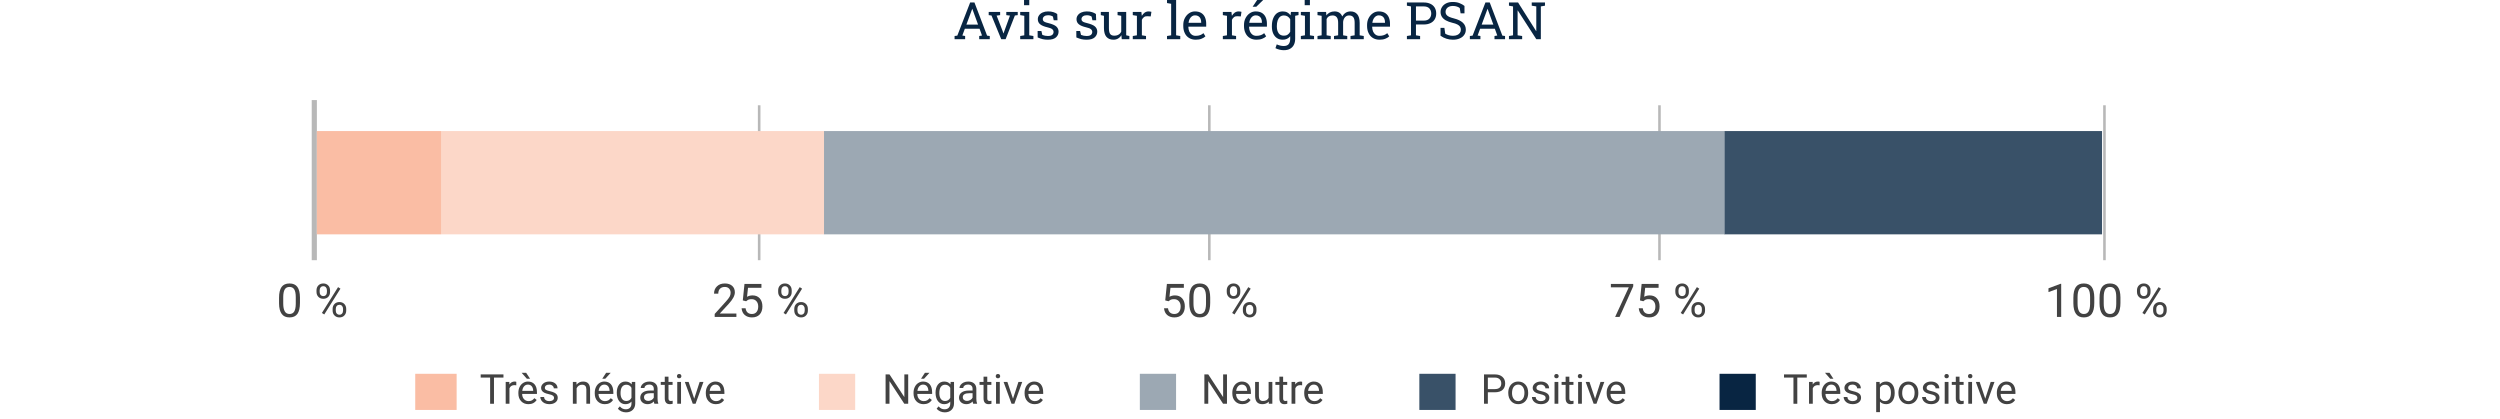 <?xml version="1.0" encoding="UTF-8" standalone="no"?>
<!DOCTYPE svg PUBLIC "-//W3C//DTD SVG 1.1//EN" "http://www.w3.org/Graphics/SVG/1.1/DTD/svg11.dtd">
<svg width="100%" height="100%" viewBox="0 0 483 81" version="1.1" xmlns="http://www.w3.org/2000/svg" xmlns:xlink="http://www.w3.org/1999/xlink" xml:space="preserve" xmlns:serif="http://www.serif.com/" style="fill-rule:evenodd;clip-rule:evenodd;">
    <g transform="matrix(1,0,0,1,-1153.75,-2198.05)">
        <g id="Avis-sur-le-régime-PSAN" serif:id="Avis sur le régime PSAN" transform="matrix(0.811,0,0,0.095,1153.75,2198.05)">
            <rect x="0" y="0" width="595.276" height="841.89" style="fill:none;"/>
            <clipPath id="_clip1">
                <rect x="0" y="0" width="595.276" height="841.89"/>
            </clipPath>
            <g clip-path="url(#_clip1)">
                <g transform="matrix(1,0,0,1.023,0,-9.637)">
                    <g transform="matrix(1.233,0,0,10.262,-192.352,-6255.93)">
                        <g transform="matrix(10,0,0,10,340.094,618.131)">
                            <path d="M0.034,-0L0.034,-0.062L0.087,-0.069L0.335,-0.711L0.418,-0.711L0.662,-0.069L0.714,-0.062L0.714,-0L0.51,-0L0.51,-0.062L0.564,-0.071L0.517,-0.202L0.232,-0.202L0.184,-0.071L0.238,-0.062L0.238,-0L0.034,-0ZM0.262,-0.282L0.488,-0.282L0.383,-0.571L0.377,-0.587L0.375,-0.587L0.369,-0.571L0.262,-0.282Z" style="fill:rgb(8,37,66);fill-rule:nonzero;"/>
                        </g>
                        <g transform="matrix(10,0,0,10,346.896,618.131)">
                            <path d="M0.255,-0L0.067,-0.459L0.013,-0.466L0.013,-0.528L0.234,-0.528L0.234,-0.466L0.166,-0.457L0.283,-0.156L0.296,-0.113L0.299,-0.113L0.315,-0.156L0.424,-0.457L0.353,-0.466L0.353,-0.528L0.574,-0.528L0.574,-0.466L0.519,-0.459L0.34,-0L0.255,-0Z" style="fill:rgb(8,37,66);fill-rule:nonzero;"/>
                        </g>
                        <g transform="matrix(10,0,0,10,352.784,618.131)">
                            <path d="M0.033,-0L0.033,-0.062L0.112,-0.075L0.112,-0.453L0.033,-0.466L0.033,-0.528L0.208,-0.528L0.208,-0.075L0.288,-0.062L0.288,-0L0.033,-0ZM0.107,-0.659L0.107,-0.762L0.208,-0.762L0.208,-0.659L0.107,-0.659Z" style="fill:rgb(8,37,66);fill-rule:nonzero;"/>
                        </g>
                        <g transform="matrix(10,0,0,10,355.968,618.131)">
                            <path d="M0.25,0.01C0.215,0.01 0.181,0.007 0.15,-0C0.119,-0.008 0.087,-0.019 0.052,-0.034L0.051,-0.159L0.124,-0.159L0.142,-0.083C0.16,-0.076 0.177,-0.071 0.195,-0.067C0.212,-0.064 0.23,-0.062 0.25,-0.062C0.289,-0.062 0.317,-0.069 0.334,-0.084C0.351,-0.099 0.359,-0.118 0.359,-0.14C0.359,-0.161 0.351,-0.179 0.334,-0.193C0.317,-0.208 0.286,-0.22 0.241,-0.23C0.177,-0.245 0.13,-0.264 0.1,-0.289C0.07,-0.313 0.055,-0.346 0.055,-0.387C0.055,-0.416 0.063,-0.441 0.08,-0.464C0.096,-0.487 0.119,-0.505 0.149,-0.518C0.179,-0.531 0.213,-0.538 0.252,-0.538C0.292,-0.538 0.327,-0.534 0.355,-0.524C0.384,-0.515 0.409,-0.503 0.43,-0.488L0.435,-0.367L0.362,-0.367L0.347,-0.438C0.335,-0.446 0.322,-0.452 0.306,-0.457C0.291,-0.462 0.273,-0.464 0.252,-0.464C0.222,-0.464 0.198,-0.457 0.179,-0.443C0.161,-0.429 0.151,-0.411 0.151,-0.39C0.151,-0.378 0.154,-0.367 0.159,-0.358C0.165,-0.349 0.175,-0.341 0.19,-0.333C0.206,-0.326 0.228,-0.319 0.258,-0.312C0.331,-0.294 0.383,-0.272 0.412,-0.246C0.441,-0.219 0.456,-0.186 0.456,-0.147C0.456,-0.102 0.439,-0.065 0.406,-0.035C0.373,-0.005 0.321,0.01 0.25,0.01Z" style="fill:rgb(8,37,66);fill-rule:nonzero;"/>
                        </g>
                        <g transform="matrix(10,0,0,10,363.443,618.131)">
                            <path d="M0.25,0.01C0.215,0.01 0.181,0.007 0.15,-0C0.119,-0.008 0.087,-0.019 0.052,-0.034L0.051,-0.159L0.124,-0.159L0.142,-0.083C0.16,-0.076 0.177,-0.071 0.195,-0.067C0.212,-0.064 0.23,-0.062 0.25,-0.062C0.289,-0.062 0.317,-0.069 0.334,-0.084C0.351,-0.099 0.359,-0.118 0.359,-0.14C0.359,-0.161 0.351,-0.179 0.334,-0.193C0.317,-0.208 0.286,-0.22 0.241,-0.23C0.177,-0.245 0.13,-0.264 0.1,-0.289C0.07,-0.313 0.055,-0.346 0.055,-0.387C0.055,-0.416 0.063,-0.441 0.08,-0.464C0.096,-0.487 0.119,-0.505 0.149,-0.518C0.179,-0.531 0.213,-0.538 0.252,-0.538C0.292,-0.538 0.327,-0.534 0.355,-0.524C0.384,-0.515 0.409,-0.503 0.43,-0.488L0.435,-0.367L0.362,-0.367L0.347,-0.438C0.335,-0.446 0.322,-0.452 0.306,-0.457C0.291,-0.462 0.273,-0.464 0.252,-0.464C0.222,-0.464 0.198,-0.457 0.179,-0.443C0.161,-0.429 0.151,-0.411 0.151,-0.39C0.151,-0.378 0.154,-0.367 0.159,-0.358C0.165,-0.349 0.175,-0.341 0.19,-0.333C0.206,-0.326 0.228,-0.319 0.258,-0.312C0.331,-0.294 0.383,-0.272 0.412,-0.246C0.441,-0.219 0.456,-0.186 0.456,-0.147C0.456,-0.102 0.439,-0.065 0.406,-0.035C0.373,-0.005 0.321,0.01 0.25,0.01Z" style="fill:rgb(8,37,66);fill-rule:nonzero;"/>
                        </g>
                        <g transform="matrix(10,0,0,10,368.434,618.131)">
                            <path d="M0.269,0.01C0.211,0.01 0.167,-0.008 0.134,-0.045C0.102,-0.082 0.086,-0.139 0.086,-0.217L0.086,-0.453L0.025,-0.466L0.025,-0.528L0.182,-0.528L0.182,-0.216C0.182,-0.16 0.19,-0.121 0.207,-0.1C0.224,-0.078 0.25,-0.068 0.285,-0.068C0.319,-0.068 0.347,-0.075 0.369,-0.089C0.392,-0.102 0.409,-0.122 0.42,-0.147L0.42,-0.453L0.349,-0.466L0.349,-0.528L0.516,-0.528L0.516,-0.075L0.577,-0.062L0.577,-0L0.43,-0L0.423,-0.078C0.407,-0.05 0.385,-0.028 0.359,-0.013C0.333,0.003 0.303,0.01 0.269,0.01Z" style="fill:rgb(8,37,66);fill-rule:nonzero;"/>
                        </g>
                        <g transform="matrix(10,0,0,10,374.513,618.131)">
                            <path d="M0.035,-0L0.035,-0.062L0.115,-0.075L0.115,-0.453L0.035,-0.466L0.035,-0.528L0.201,-0.528L0.209,-0.461L0.21,-0.452C0.225,-0.479 0.243,-0.5 0.265,-0.515C0.287,-0.53 0.313,-0.538 0.341,-0.538C0.351,-0.538 0.361,-0.537 0.372,-0.535C0.382,-0.534 0.39,-0.532 0.395,-0.53L0.382,-0.441L0.315,-0.445C0.29,-0.446 0.268,-0.441 0.251,-0.427C0.234,-0.414 0.22,-0.397 0.211,-0.375L0.211,-0.075L0.291,-0.062L0.291,-0L0.035,-0Z" style="fill:rgb(8,37,66);fill-rule:nonzero;"/>
                        </g>
                        <g transform="matrix(10,0,0,10,381.168,618.131)">
                            <path d="M0.031,-0L0.031,-0.062L0.111,-0.075L0.111,-0.686L0.031,-0.7L0.031,-0.762L0.207,-0.762L0.207,-0.075L0.287,-0.062L0.287,-0L0.031,-0Z" style="fill:rgb(8,37,66);fill-rule:nonzero;"/>
                        </g>
                        <g transform="matrix(10,0,0,10,384.259,618.131)">
                            <path d="M0.277,0.01C0.228,0.01 0.186,-0.001 0.149,-0.023C0.113,-0.045 0.085,-0.076 0.066,-0.116C0.046,-0.156 0.036,-0.202 0.036,-0.254L0.036,-0.275C0.036,-0.326 0.046,-0.37 0.067,-0.41C0.088,-0.449 0.115,-0.481 0.15,-0.504C0.184,-0.527 0.222,-0.538 0.262,-0.538C0.31,-0.538 0.35,-0.528 0.382,-0.509C0.414,-0.489 0.438,-0.462 0.454,-0.427C0.47,-0.391 0.479,-0.35 0.479,-0.302L0.479,-0.242L0.136,-0.242L0.134,-0.239C0.135,-0.205 0.141,-0.175 0.152,-0.149C0.163,-0.123 0.18,-0.102 0.201,-0.087C0.222,-0.072 0.247,-0.065 0.277,-0.065C0.309,-0.065 0.338,-0.07 0.363,-0.079C0.387,-0.088 0.408,-0.101 0.426,-0.117L0.464,-0.055C0.445,-0.036 0.42,-0.021 0.389,-0.009C0.358,0.004 0.32,0.01 0.277,0.01ZM0.139,-0.317L0.382,-0.317L0.382,-0.33C0.382,-0.355 0.378,-0.378 0.369,-0.398C0.36,-0.418 0.347,-0.434 0.329,-0.445C0.311,-0.457 0.289,-0.462 0.262,-0.462C0.241,-0.462 0.221,-0.456 0.204,-0.444C0.186,-0.431 0.172,-0.414 0.16,-0.393C0.149,-0.371 0.141,-0.347 0.138,-0.319L0.139,-0.317Z" style="fill:rgb(8,37,66);fill-rule:nonzero;"/>
                        </g>
                        <g transform="matrix(10,0,0,10,391.915,618.131)">
                            <path d="M0.035,-0L0.035,-0.062L0.115,-0.075L0.115,-0.453L0.035,-0.466L0.035,-0.528L0.201,-0.528L0.209,-0.461L0.21,-0.452C0.225,-0.479 0.243,-0.5 0.265,-0.515C0.287,-0.53 0.313,-0.538 0.341,-0.538C0.351,-0.538 0.361,-0.537 0.372,-0.535C0.382,-0.534 0.39,-0.532 0.395,-0.53L0.382,-0.441L0.315,-0.445C0.29,-0.446 0.268,-0.441 0.251,-0.427C0.234,-0.414 0.22,-0.397 0.211,-0.375L0.211,-0.075L0.291,-0.062L0.291,-0L0.035,-0Z" style="fill:rgb(8,37,66);fill-rule:nonzero;"/>
                        </g>
                        <g transform="matrix(10,0,0,10,395.992,618.131)">
                            <path d="M0.277,0.01C0.228,0.01 0.186,-0.001 0.149,-0.023C0.113,-0.045 0.085,-0.076 0.066,-0.116C0.046,-0.156 0.036,-0.202 0.036,-0.254L0.036,-0.275C0.036,-0.326 0.046,-0.37 0.067,-0.41C0.088,-0.449 0.115,-0.481 0.15,-0.504C0.184,-0.527 0.222,-0.538 0.262,-0.538C0.31,-0.538 0.35,-0.528 0.382,-0.509C0.414,-0.489 0.438,-0.462 0.454,-0.427C0.47,-0.391 0.479,-0.35 0.479,-0.302L0.479,-0.242L0.136,-0.242L0.134,-0.239C0.135,-0.205 0.141,-0.175 0.152,-0.149C0.163,-0.123 0.18,-0.102 0.201,-0.087C0.222,-0.072 0.247,-0.065 0.277,-0.065C0.309,-0.065 0.338,-0.07 0.363,-0.079C0.387,-0.088 0.408,-0.101 0.426,-0.117L0.464,-0.055C0.445,-0.036 0.42,-0.021 0.389,-0.009C0.358,0.004 0.32,0.01 0.277,0.01ZM0.139,-0.317L0.382,-0.317L0.382,-0.33C0.382,-0.355 0.378,-0.378 0.369,-0.398C0.36,-0.418 0.347,-0.434 0.329,-0.445C0.311,-0.457 0.289,-0.462 0.262,-0.462C0.241,-0.462 0.221,-0.456 0.204,-0.444C0.186,-0.431 0.172,-0.414 0.16,-0.393C0.149,-0.371 0.141,-0.347 0.138,-0.319L0.139,-0.317ZM0.203,-0.629L0.292,-0.762L0.405,-0.762L0.406,-0.759L0.274,-0.629L0.203,-0.629Z" style="fill:rgb(8,37,66);fill-rule:nonzero;"/>
                        </g>
                        <g transform="matrix(10,0,0,10,401.359,618.131)">
                            <path d="M0.268,0.213C0.243,0.213 0.215,0.21 0.186,0.203C0.156,0.196 0.13,0.186 0.107,0.174L0.132,0.1C0.15,0.109 0.171,0.117 0.196,0.123C0.22,0.129 0.244,0.132 0.267,0.132C0.31,0.132 0.342,0.12 0.362,0.096C0.382,0.072 0.392,0.038 0.392,-0.007L0.392,-0.057C0.374,-0.035 0.354,-0.018 0.33,-0.007C0.306,0.005 0.278,0.01 0.247,0.01C0.204,0.01 0.167,-0 0.135,-0.022C0.104,-0.043 0.08,-0.073 0.063,-0.111C0.046,-0.149 0.038,-0.194 0.038,-0.244L0.038,-0.254C0.038,-0.311 0.046,-0.361 0.063,-0.403C0.08,-0.446 0.104,-0.479 0.135,-0.503C0.167,-0.526 0.204,-0.538 0.248,-0.538C0.281,-0.538 0.31,-0.532 0.335,-0.519C0.36,-0.506 0.381,-0.487 0.398,-0.462L0.407,-0.528L0.488,-0.528L0.488,-0.007C0.488,0.039 0.479,0.078 0.462,0.111C0.445,0.144 0.42,0.169 0.387,0.187C0.355,0.205 0.315,0.213 0.268,0.213ZM0.271,-0.068C0.299,-0.068 0.324,-0.074 0.343,-0.088C0.363,-0.101 0.379,-0.119 0.392,-0.144L0.392,-0.387C0.379,-0.409 0.363,-0.427 0.343,-0.44C0.323,-0.453 0.299,-0.46 0.271,-0.46C0.241,-0.46 0.215,-0.451 0.195,-0.434C0.175,-0.416 0.16,-0.392 0.149,-0.361C0.139,-0.33 0.134,-0.295 0.134,-0.254L0.134,-0.244C0.134,-0.191 0.146,-0.148 0.168,-0.116C0.19,-0.084 0.225,-0.068 0.271,-0.068ZM0.473,-0.45L0.436,-0.528L0.553,-0.528L0.553,-0.467L0.473,-0.45Z" style="fill:rgb(8,37,66);fill-rule:nonzero;"/>
                        </g>
                        <g transform="matrix(10,0,0,10,407.008,618.131)">
                            <path d="M0.033,-0L0.033,-0.062L0.112,-0.075L0.112,-0.453L0.033,-0.466L0.033,-0.528L0.208,-0.528L0.208,-0.075L0.288,-0.062L0.288,-0L0.033,-0ZM0.107,-0.659L0.107,-0.762L0.208,-0.762L0.208,-0.659L0.107,-0.659Z" style="fill:rgb(8,37,66);fill-rule:nonzero;"/>
                        </g>
                        <g transform="matrix(10,0,0,10,410.192,618.131)">
                            <path d="M0.036,-0L0.036,-0.062L0.116,-0.075L0.116,-0.453L0.036,-0.466L0.036,-0.528L0.202,-0.528L0.208,-0.459C0.225,-0.485 0.247,-0.504 0.274,-0.518C0.301,-0.531 0.332,-0.538 0.367,-0.538C0.402,-0.538 0.432,-0.53 0.457,-0.514C0.483,-0.497 0.501,-0.473 0.514,-0.44C0.531,-0.47 0.553,-0.494 0.58,-0.512C0.607,-0.529 0.639,-0.538 0.676,-0.538C0.73,-0.538 0.772,-0.52 0.804,-0.483C0.835,-0.446 0.851,-0.39 0.851,-0.316L0.851,-0.075L0.93,-0.062L0.93,-0L0.674,-0L0.674,-0.062L0.754,-0.075L0.754,-0.317C0.754,-0.369 0.745,-0.406 0.727,-0.427C0.709,-0.449 0.683,-0.46 0.647,-0.46C0.614,-0.46 0.587,-0.448 0.567,-0.425C0.546,-0.401 0.535,-0.371 0.531,-0.335L0.531,-0.075L0.611,-0.062L0.611,-0L0.355,-0L0.355,-0.062L0.435,-0.075L0.435,-0.317C0.435,-0.366 0.426,-0.403 0.407,-0.426C0.389,-0.448 0.362,-0.46 0.328,-0.46C0.298,-0.46 0.274,-0.454 0.255,-0.442C0.236,-0.43 0.222,-0.413 0.212,-0.391L0.212,-0.075L0.292,-0.062L0.292,-0L0.036,-0Z" style="fill:rgb(8,37,66);fill-rule:nonzero;"/>
                        </g>
                        <g transform="matrix(10,0,0,10,419.772,618.131)">
                            <path d="M0.277,0.01C0.228,0.01 0.186,-0.001 0.149,-0.023C0.113,-0.045 0.085,-0.076 0.066,-0.116C0.046,-0.156 0.036,-0.202 0.036,-0.254L0.036,-0.275C0.036,-0.326 0.046,-0.37 0.067,-0.41C0.088,-0.449 0.115,-0.481 0.15,-0.504C0.184,-0.527 0.222,-0.538 0.262,-0.538C0.31,-0.538 0.35,-0.528 0.382,-0.509C0.414,-0.489 0.438,-0.462 0.454,-0.427C0.47,-0.391 0.479,-0.35 0.479,-0.302L0.479,-0.242L0.136,-0.242L0.134,-0.239C0.135,-0.205 0.141,-0.175 0.152,-0.149C0.163,-0.123 0.18,-0.102 0.201,-0.087C0.222,-0.072 0.247,-0.065 0.277,-0.065C0.309,-0.065 0.338,-0.07 0.363,-0.079C0.387,-0.088 0.408,-0.101 0.426,-0.117L0.464,-0.055C0.445,-0.036 0.42,-0.021 0.389,-0.009C0.358,0.004 0.32,0.01 0.277,0.01ZM0.139,-0.317L0.382,-0.317L0.382,-0.33C0.382,-0.355 0.378,-0.378 0.369,-0.398C0.36,-0.418 0.347,-0.434 0.329,-0.445C0.311,-0.457 0.289,-0.462 0.262,-0.462C0.241,-0.462 0.221,-0.456 0.204,-0.444C0.186,-0.431 0.172,-0.414 0.16,-0.393C0.149,-0.371 0.141,-0.347 0.138,-0.319L0.139,-0.317Z" style="fill:rgb(8,37,66);fill-rule:nonzero;"/>
                        </g>
                        <g transform="matrix(10,0,0,10,427.428,618.131)">
                            <path d="M0.04,-0L0.04,-0.062L0.119,-0.075L0.119,-0.635L0.04,-0.649L0.04,-0.711L0.366,-0.711C0.417,-0.711 0.46,-0.702 0.496,-0.684C0.532,-0.667 0.559,-0.642 0.578,-0.61C0.597,-0.578 0.606,-0.541 0.606,-0.498C0.606,-0.455 0.597,-0.418 0.578,-0.386C0.559,-0.354 0.532,-0.329 0.496,-0.312C0.46,-0.294 0.417,-0.285 0.366,-0.285L0.215,-0.285L0.215,-0.075L0.295,-0.062L0.295,-0L0.04,-0ZM0.215,-0.36L0.366,-0.36C0.414,-0.36 0.45,-0.373 0.474,-0.399C0.498,-0.425 0.51,-0.458 0.51,-0.497C0.51,-0.536 0.498,-0.569 0.474,-0.596C0.45,-0.622 0.414,-0.635 0.366,-0.635L0.215,-0.635L0.215,-0.36Z" style="fill:rgb(8,37,66);fill-rule:nonzero;"/>
                        </g>
                        <g transform="matrix(10,0,0,10,433.761,618.131)">
                            <path d="M0.296,0.01C0.253,0.01 0.211,0.004 0.171,-0.009C0.131,-0.021 0.093,-0.041 0.056,-0.067L0.056,-0.219L0.131,-0.219L0.147,-0.107C0.168,-0.094 0.191,-0.084 0.216,-0.077C0.241,-0.07 0.267,-0.066 0.296,-0.066C0.328,-0.066 0.356,-0.071 0.379,-0.081C0.401,-0.091 0.419,-0.105 0.431,-0.123C0.443,-0.14 0.449,-0.161 0.449,-0.184C0.449,-0.206 0.444,-0.225 0.433,-0.242C0.423,-0.258 0.406,-0.273 0.382,-0.285C0.358,-0.298 0.325,-0.309 0.284,-0.318C0.235,-0.33 0.194,-0.345 0.16,-0.364C0.126,-0.383 0.101,-0.406 0.083,-0.433C0.066,-0.461 0.057,-0.492 0.057,-0.527C0.057,-0.564 0.067,-0.597 0.087,-0.626C0.106,-0.656 0.134,-0.679 0.169,-0.696C0.204,-0.713 0.245,-0.721 0.292,-0.721C0.342,-0.721 0.386,-0.714 0.424,-0.698C0.462,-0.683 0.494,-0.665 0.519,-0.644L0.519,-0.501L0.444,-0.501L0.428,-0.603C0.413,-0.615 0.395,-0.625 0.373,-0.632C0.351,-0.64 0.324,-0.644 0.292,-0.644C0.265,-0.644 0.241,-0.639 0.22,-0.63C0.199,-0.62 0.183,-0.607 0.171,-0.589C0.159,-0.572 0.153,-0.552 0.153,-0.528C0.153,-0.508 0.159,-0.49 0.169,-0.475C0.18,-0.459 0.197,-0.446 0.221,-0.434C0.245,-0.423 0.277,-0.412 0.317,-0.402C0.392,-0.383 0.448,-0.356 0.487,-0.32C0.526,-0.283 0.545,-0.238 0.545,-0.185C0.545,-0.147 0.535,-0.113 0.514,-0.084C0.494,-0.054 0.465,-0.031 0.427,-0.015C0.39,0.002 0.346,0.01 0.296,0.01Z" style="fill:rgb(8,37,66);fill-rule:nonzero;"/>
                        </g>
                        <g transform="matrix(10,0,0,10,439.65,618.131)">
                            <path d="M0.034,-0L0.034,-0.062L0.087,-0.069L0.335,-0.711L0.418,-0.711L0.662,-0.069L0.714,-0.062L0.714,-0L0.51,-0L0.51,-0.062L0.564,-0.071L0.517,-0.202L0.232,-0.202L0.184,-0.071L0.238,-0.062L0.238,-0L0.034,-0ZM0.262,-0.282L0.488,-0.282L0.383,-0.571L0.377,-0.587L0.375,-0.587L0.369,-0.571L0.262,-0.282Z" style="fill:rgb(8,37,66);fill-rule:nonzero;"/>
                        </g>
                        <g transform="matrix(10,0,0,10,447.135,618.131)">
                            <path d="M0.041,-0L0.041,-0.062L0.12,-0.075L0.12,-0.635L0.041,-0.649L0.041,-0.711L0.217,-0.711L0.566,-0.157L0.569,-0.158L0.569,-0.635L0.481,-0.649L0.481,-0.711L0.737,-0.711L0.737,-0.649L0.657,-0.635L0.657,-0L0.569,-0L0.211,-0.557L0.208,-0.556L0.208,-0.075L0.296,-0.062L0.296,-0L0.041,-0Z" style="fill:rgb(8,37,66);fill-rule:nonzero;"/>
                        </g>
                    </g>
                    <g transform="matrix(1.233,0,0,10.262,24.939,-6255.69)">
                        <g transform="matrix(9,0,0,9,33.183,671.917)">
                            <path d="M0.505,-0.303C0.505,-0.197 0.487,-0.119 0.451,-0.067C0.415,-0.016 0.358,0.01 0.281,0.01C0.205,0.01 0.149,-0.015 0.113,-0.066C0.076,-0.116 0.057,-0.191 0.056,-0.291L0.056,-0.412C0.056,-0.516 0.074,-0.594 0.11,-0.645C0.146,-0.695 0.203,-0.721 0.28,-0.721C0.357,-0.721 0.413,-0.696 0.449,-0.647C0.485,-0.598 0.504,-0.523 0.505,-0.42L0.505,-0.303ZM0.415,-0.427C0.415,-0.503 0.404,-0.559 0.382,-0.594C0.361,-0.629 0.327,-0.646 0.28,-0.646C0.234,-0.646 0.2,-0.629 0.179,-0.594C0.158,-0.559 0.147,-0.506 0.146,-0.434L0.146,-0.289C0.146,-0.212 0.158,-0.156 0.18,-0.119C0.202,-0.082 0.236,-0.064 0.281,-0.064C0.326,-0.064 0.359,-0.081 0.381,-0.116C0.402,-0.15 0.414,-0.205 0.415,-0.279L0.415,-0.427Z" style="fill:rgb(66,66,66);fill-rule:nonzero;"/>
                        </g>
                        <g transform="matrix(9,0,0,9,40.464,671.917)">
                            <path d="M0.051,-0.574C0.051,-0.617 0.065,-0.652 0.092,-0.68C0.119,-0.707 0.154,-0.721 0.197,-0.721C0.24,-0.721 0.275,-0.707 0.302,-0.679C0.329,-0.652 0.342,-0.616 0.342,-0.571L0.342,-0.537C0.342,-0.494 0.329,-0.459 0.302,-0.431C0.274,-0.404 0.24,-0.391 0.198,-0.391C0.155,-0.391 0.12,-0.404 0.093,-0.431C0.065,-0.459 0.051,-0.495 0.051,-0.54L0.051,-0.574ZM0.119,-0.537C0.119,-0.511 0.126,-0.49 0.14,-0.474C0.154,-0.457 0.174,-0.449 0.198,-0.449C0.221,-0.449 0.24,-0.457 0.254,-0.473C0.268,-0.489 0.275,-0.511 0.275,-0.539L0.275,-0.574C0.275,-0.6 0.268,-0.621 0.254,-0.637C0.24,-0.654 0.221,-0.662 0.197,-0.662C0.173,-0.662 0.154,-0.654 0.14,-0.637C0.126,-0.621 0.119,-0.599 0.119,-0.572L0.119,-0.537ZM0.397,-0.174C0.397,-0.217 0.411,-0.252 0.438,-0.28C0.465,-0.307 0.5,-0.321 0.543,-0.321C0.586,-0.321 0.621,-0.307 0.648,-0.28C0.675,-0.252 0.689,-0.216 0.689,-0.171L0.689,-0.136C0.689,-0.094 0.675,-0.059 0.648,-0.031C0.621,-0.003 0.586,0.01 0.544,0.01C0.502,0.01 0.467,-0.003 0.439,-0.031C0.411,-0.058 0.397,-0.094 0.397,-0.139L0.397,-0.174ZM0.465,-0.136C0.465,-0.111 0.472,-0.089 0.486,-0.073C0.501,-0.057 0.52,-0.048 0.544,-0.048C0.567,-0.048 0.586,-0.056 0.6,-0.073C0.614,-0.089 0.621,-0.111 0.621,-0.138L0.621,-0.174C0.621,-0.2 0.614,-0.221 0.6,-0.237C0.586,-0.254 0.567,-0.262 0.543,-0.262C0.52,-0.262 0.501,-0.254 0.487,-0.238C0.472,-0.221 0.465,-0.2 0.465,-0.172L0.465,-0.136ZM0.218,-0.054L0.167,-0.086L0.514,-0.642L0.565,-0.609L0.218,-0.054Z" style="fill:rgb(66,66,66);fill-rule:nonzero;"/>
                        </g>
                    </g>
                    <g transform="matrix(1.233,0,0,10.262,24.939,-6255.69)">
                        <g transform="matrix(9,0,0,9,117.326,671.917)">
                            <path d="M0.525,-0L0.059,-0L0.059,-0.065L0.305,-0.338C0.342,-0.38 0.367,-0.413 0.381,-0.439C0.394,-0.465 0.401,-0.492 0.401,-0.52C0.401,-0.557 0.39,-0.587 0.368,-0.611C0.345,-0.635 0.315,-0.646 0.278,-0.646C0.233,-0.646 0.198,-0.634 0.173,-0.608C0.148,-0.583 0.136,-0.547 0.136,-0.501L0.045,-0.501C0.045,-0.567 0.066,-0.62 0.109,-0.66C0.151,-0.701 0.207,-0.721 0.278,-0.721C0.344,-0.721 0.396,-0.703 0.435,-0.669C0.473,-0.634 0.492,-0.588 0.492,-0.53C0.492,-0.46 0.448,-0.377 0.358,-0.28L0.168,-0.074L0.525,-0.074L0.525,-0Z" style="fill:rgb(66,66,66);fill-rule:nonzero;"/>
                        </g>
                        <g transform="matrix(9,0,0,9,122.379,671.917)">
                            <path d="M0.101,-0.356L0.137,-0.711L0.501,-0.711L0.501,-0.627L0.213,-0.627L0.192,-0.434C0.227,-0.454 0.266,-0.464 0.311,-0.464C0.375,-0.464 0.427,-0.443 0.465,-0.4C0.503,-0.357 0.522,-0.299 0.522,-0.227C0.522,-0.153 0.502,-0.096 0.463,-0.053C0.423,-0.011 0.368,0.01 0.297,0.01C0.234,0.01 0.183,-0.008 0.143,-0.042C0.103,-0.077 0.081,-0.125 0.075,-0.187L0.161,-0.187C0.166,-0.146 0.181,-0.116 0.204,-0.095C0.228,-0.074 0.258,-0.064 0.297,-0.064C0.339,-0.064 0.372,-0.078 0.396,-0.107C0.42,-0.136 0.432,-0.175 0.432,-0.226C0.432,-0.273 0.419,-0.311 0.393,-0.34C0.367,-0.369 0.333,-0.383 0.29,-0.383C0.25,-0.383 0.219,-0.375 0.197,-0.357L0.173,-0.338L0.101,-0.356Z" style="fill:rgb(66,66,66);fill-rule:nonzero;"/>
                        </g>
                        <g transform="matrix(9,0,0,9,129.66,671.917)">
                            <path d="M0.051,-0.574C0.051,-0.617 0.065,-0.652 0.092,-0.68C0.119,-0.707 0.154,-0.721 0.197,-0.721C0.24,-0.721 0.275,-0.707 0.302,-0.679C0.329,-0.652 0.342,-0.616 0.342,-0.571L0.342,-0.537C0.342,-0.494 0.329,-0.459 0.302,-0.431C0.274,-0.404 0.24,-0.391 0.198,-0.391C0.155,-0.391 0.12,-0.404 0.093,-0.431C0.065,-0.459 0.051,-0.495 0.051,-0.54L0.051,-0.574ZM0.119,-0.537C0.119,-0.511 0.126,-0.49 0.14,-0.474C0.154,-0.457 0.174,-0.449 0.198,-0.449C0.221,-0.449 0.24,-0.457 0.254,-0.473C0.268,-0.489 0.275,-0.511 0.275,-0.539L0.275,-0.574C0.275,-0.6 0.268,-0.621 0.254,-0.637C0.24,-0.654 0.221,-0.662 0.197,-0.662C0.173,-0.662 0.154,-0.654 0.14,-0.637C0.126,-0.621 0.119,-0.599 0.119,-0.572L0.119,-0.537ZM0.397,-0.174C0.397,-0.217 0.411,-0.252 0.438,-0.28C0.465,-0.307 0.5,-0.321 0.543,-0.321C0.586,-0.321 0.621,-0.307 0.648,-0.28C0.675,-0.252 0.689,-0.216 0.689,-0.171L0.689,-0.136C0.689,-0.094 0.675,-0.059 0.648,-0.031C0.621,-0.003 0.586,0.01 0.544,0.01C0.502,0.01 0.467,-0.003 0.439,-0.031C0.411,-0.058 0.397,-0.094 0.397,-0.139L0.397,-0.174ZM0.465,-0.136C0.465,-0.111 0.472,-0.089 0.486,-0.073C0.501,-0.057 0.52,-0.048 0.544,-0.048C0.567,-0.048 0.586,-0.056 0.6,-0.073C0.614,-0.089 0.621,-0.111 0.621,-0.138L0.621,-0.174C0.621,-0.2 0.614,-0.221 0.6,-0.237C0.586,-0.254 0.567,-0.262 0.543,-0.262C0.52,-0.262 0.501,-0.254 0.487,-0.238C0.472,-0.221 0.465,-0.2 0.465,-0.172L0.465,-0.136ZM0.218,-0.054L0.167,-0.086L0.514,-0.642L0.565,-0.609L0.218,-0.054Z" style="fill:rgb(66,66,66);fill-rule:nonzero;"/>
                        </g>
                    </g>
                    <g transform="matrix(1.233,0,0,10.262,24.939,-6255.69)">
                        <g transform="matrix(9,0,0,9,203.995,671.917)">
                            <path d="M0.101,-0.356L0.137,-0.711L0.501,-0.711L0.501,-0.627L0.213,-0.627L0.192,-0.434C0.227,-0.454 0.266,-0.464 0.311,-0.464C0.375,-0.464 0.427,-0.443 0.465,-0.4C0.503,-0.357 0.522,-0.299 0.522,-0.227C0.522,-0.153 0.502,-0.096 0.463,-0.053C0.423,-0.011 0.368,0.01 0.297,0.01C0.234,0.01 0.183,-0.008 0.143,-0.042C0.103,-0.077 0.081,-0.125 0.075,-0.187L0.161,-0.187C0.166,-0.146 0.181,-0.116 0.204,-0.095C0.228,-0.074 0.258,-0.064 0.297,-0.064C0.339,-0.064 0.372,-0.078 0.396,-0.107C0.42,-0.136 0.432,-0.175 0.432,-0.226C0.432,-0.273 0.419,-0.311 0.393,-0.34C0.367,-0.369 0.333,-0.383 0.29,-0.383C0.25,-0.383 0.219,-0.375 0.197,-0.357L0.173,-0.338L0.101,-0.356Z" style="fill:rgb(66,66,66);fill-rule:nonzero;"/>
                        </g>
                        <g transform="matrix(9,0,0,9,209.048,671.917)">
                            <path d="M0.505,-0.303C0.505,-0.197 0.487,-0.119 0.451,-0.067C0.415,-0.016 0.358,0.01 0.281,0.01C0.205,0.01 0.149,-0.015 0.113,-0.066C0.076,-0.116 0.057,-0.191 0.056,-0.291L0.056,-0.412C0.056,-0.516 0.074,-0.594 0.11,-0.645C0.146,-0.695 0.203,-0.721 0.28,-0.721C0.357,-0.721 0.413,-0.696 0.449,-0.647C0.485,-0.598 0.504,-0.523 0.505,-0.42L0.505,-0.303ZM0.415,-0.427C0.415,-0.503 0.404,-0.559 0.382,-0.594C0.361,-0.629 0.327,-0.646 0.28,-0.646C0.234,-0.646 0.2,-0.629 0.179,-0.594C0.158,-0.559 0.147,-0.506 0.146,-0.434L0.146,-0.289C0.146,-0.212 0.158,-0.156 0.18,-0.119C0.202,-0.082 0.236,-0.064 0.281,-0.064C0.326,-0.064 0.359,-0.081 0.381,-0.116C0.402,-0.15 0.414,-0.205 0.415,-0.279L0.415,-0.427Z" style="fill:rgb(66,66,66);fill-rule:nonzero;"/>
                        </g>
                        <g transform="matrix(9,0,0,9,216.33,671.917)">
                            <path d="M0.051,-0.574C0.051,-0.617 0.065,-0.652 0.092,-0.68C0.119,-0.707 0.154,-0.721 0.197,-0.721C0.24,-0.721 0.275,-0.707 0.302,-0.679C0.329,-0.652 0.342,-0.616 0.342,-0.571L0.342,-0.537C0.342,-0.494 0.329,-0.459 0.302,-0.431C0.274,-0.404 0.24,-0.391 0.198,-0.391C0.155,-0.391 0.12,-0.404 0.093,-0.431C0.065,-0.459 0.051,-0.495 0.051,-0.54L0.051,-0.574ZM0.119,-0.537C0.119,-0.511 0.126,-0.49 0.14,-0.474C0.154,-0.457 0.174,-0.449 0.198,-0.449C0.221,-0.449 0.24,-0.457 0.254,-0.473C0.268,-0.489 0.275,-0.511 0.275,-0.539L0.275,-0.574C0.275,-0.6 0.268,-0.621 0.254,-0.637C0.24,-0.654 0.221,-0.662 0.197,-0.662C0.173,-0.662 0.154,-0.654 0.14,-0.637C0.126,-0.621 0.119,-0.599 0.119,-0.572L0.119,-0.537ZM0.397,-0.174C0.397,-0.217 0.411,-0.252 0.438,-0.28C0.465,-0.307 0.5,-0.321 0.543,-0.321C0.586,-0.321 0.621,-0.307 0.648,-0.28C0.675,-0.252 0.689,-0.216 0.689,-0.171L0.689,-0.136C0.689,-0.094 0.675,-0.059 0.648,-0.031C0.621,-0.003 0.586,0.01 0.544,0.01C0.502,0.01 0.467,-0.003 0.439,-0.031C0.411,-0.058 0.397,-0.094 0.397,-0.139L0.397,-0.174ZM0.465,-0.136C0.465,-0.111 0.472,-0.089 0.486,-0.073C0.501,-0.057 0.52,-0.048 0.544,-0.048C0.567,-0.048 0.586,-0.056 0.6,-0.073C0.614,-0.089 0.621,-0.111 0.621,-0.138L0.621,-0.174C0.621,-0.2 0.614,-0.221 0.6,-0.237C0.586,-0.254 0.567,-0.262 0.543,-0.262C0.52,-0.262 0.501,-0.254 0.487,-0.238C0.472,-0.221 0.465,-0.2 0.465,-0.172L0.465,-0.136ZM0.218,-0.054L0.167,-0.086L0.514,-0.642L0.565,-0.609L0.218,-0.054Z" style="fill:rgb(66,66,66);fill-rule:nonzero;"/>
                        </g>
                    </g>
                    <g transform="matrix(1.233,0,0,10.262,24.939,-6255.69)">
                        <g transform="matrix(9,0,0,9,290.664,671.917)">
                            <path d="M0.518,-0.66L0.224,-0L0.129,-0L0.422,-0.637L0.038,-0.637L0.038,-0.711L0.518,-0.711L0.518,-0.66Z" style="fill:rgb(66,66,66);fill-rule:nonzero;"/>
                        </g>
                        <g transform="matrix(9,0,0,9,295.718,671.917)">
                            <path d="M0.101,-0.356L0.137,-0.711L0.501,-0.711L0.501,-0.627L0.213,-0.627L0.192,-0.434C0.227,-0.454 0.266,-0.464 0.311,-0.464C0.375,-0.464 0.427,-0.443 0.465,-0.4C0.503,-0.357 0.522,-0.299 0.522,-0.227C0.522,-0.153 0.502,-0.096 0.463,-0.053C0.423,-0.011 0.368,0.01 0.297,0.01C0.234,0.01 0.183,-0.008 0.143,-0.042C0.103,-0.077 0.081,-0.125 0.075,-0.187L0.161,-0.187C0.166,-0.146 0.181,-0.116 0.204,-0.095C0.228,-0.074 0.258,-0.064 0.297,-0.064C0.339,-0.064 0.372,-0.078 0.396,-0.107C0.42,-0.136 0.432,-0.175 0.432,-0.226C0.432,-0.273 0.419,-0.311 0.393,-0.34C0.367,-0.369 0.333,-0.383 0.29,-0.383C0.25,-0.383 0.219,-0.375 0.197,-0.357L0.173,-0.338L0.101,-0.356Z" style="fill:rgb(66,66,66);fill-rule:nonzero;"/>
                        </g>
                        <g transform="matrix(9,0,0,9,302.999,671.917)">
                            <path d="M0.051,-0.574C0.051,-0.617 0.065,-0.652 0.092,-0.68C0.119,-0.707 0.154,-0.721 0.197,-0.721C0.24,-0.721 0.275,-0.707 0.302,-0.679C0.329,-0.652 0.342,-0.616 0.342,-0.571L0.342,-0.537C0.342,-0.494 0.329,-0.459 0.302,-0.431C0.274,-0.404 0.24,-0.391 0.198,-0.391C0.155,-0.391 0.12,-0.404 0.093,-0.431C0.065,-0.459 0.051,-0.495 0.051,-0.54L0.051,-0.574ZM0.119,-0.537C0.119,-0.511 0.126,-0.49 0.14,-0.474C0.154,-0.457 0.174,-0.449 0.198,-0.449C0.221,-0.449 0.24,-0.457 0.254,-0.473C0.268,-0.489 0.275,-0.511 0.275,-0.539L0.275,-0.574C0.275,-0.6 0.268,-0.621 0.254,-0.637C0.24,-0.654 0.221,-0.662 0.197,-0.662C0.173,-0.662 0.154,-0.654 0.14,-0.637C0.126,-0.621 0.119,-0.599 0.119,-0.572L0.119,-0.537ZM0.397,-0.174C0.397,-0.217 0.411,-0.252 0.438,-0.28C0.465,-0.307 0.5,-0.321 0.543,-0.321C0.586,-0.321 0.621,-0.307 0.648,-0.28C0.675,-0.252 0.689,-0.216 0.689,-0.171L0.689,-0.136C0.689,-0.094 0.675,-0.059 0.648,-0.031C0.621,-0.003 0.586,0.01 0.544,0.01C0.502,0.01 0.467,-0.003 0.439,-0.031C0.411,-0.058 0.397,-0.094 0.397,-0.139L0.397,-0.174ZM0.465,-0.136C0.465,-0.111 0.472,-0.089 0.486,-0.073C0.501,-0.057 0.52,-0.048 0.544,-0.048C0.567,-0.048 0.586,-0.056 0.6,-0.073C0.614,-0.089 0.621,-0.111 0.621,-0.138L0.621,-0.174C0.621,-0.2 0.614,-0.221 0.6,-0.237C0.586,-0.254 0.567,-0.262 0.543,-0.262C0.52,-0.262 0.501,-0.254 0.487,-0.238C0.472,-0.221 0.465,-0.2 0.465,-0.172L0.465,-0.136ZM0.218,-0.054L0.167,-0.086L0.514,-0.642L0.565,-0.609L0.218,-0.054Z" style="fill:rgb(66,66,66);fill-rule:nonzero;"/>
                        </g>
                    </g>
                    <g transform="matrix(1.233,0,0,10.262,24.939,-6255.69)">
                        <g transform="matrix(9,0,0,9,374.807,671.917)">
                            <path d="M0.356,-0L0.265,-0L0.265,-0.602L0.083,-0.535L0.083,-0.617L0.342,-0.714L0.356,-0.714L0.356,-0Z" style="fill:rgb(66,66,66);fill-rule:nonzero;"/>
                        </g>
                        <g transform="matrix(9,0,0,9,379.86,671.917)">
                            <path d="M0.505,-0.303C0.505,-0.197 0.487,-0.119 0.451,-0.067C0.415,-0.016 0.358,0.01 0.281,0.01C0.205,0.01 0.149,-0.015 0.113,-0.066C0.076,-0.116 0.057,-0.191 0.056,-0.291L0.056,-0.412C0.056,-0.516 0.074,-0.594 0.11,-0.645C0.146,-0.695 0.203,-0.721 0.28,-0.721C0.357,-0.721 0.413,-0.696 0.449,-0.647C0.485,-0.598 0.504,-0.523 0.505,-0.42L0.505,-0.303ZM0.415,-0.427C0.415,-0.503 0.404,-0.559 0.382,-0.594C0.361,-0.629 0.327,-0.646 0.28,-0.646C0.234,-0.646 0.2,-0.629 0.179,-0.594C0.158,-0.559 0.147,-0.506 0.146,-0.434L0.146,-0.289C0.146,-0.212 0.158,-0.156 0.18,-0.119C0.202,-0.082 0.236,-0.064 0.281,-0.064C0.326,-0.064 0.359,-0.081 0.381,-0.116C0.402,-0.15 0.414,-0.205 0.415,-0.279L0.415,-0.427Z" style="fill:rgb(66,66,66);fill-rule:nonzero;"/>
                        </g>
                        <g transform="matrix(9,0,0,9,384.914,671.917)">
                            <path d="M0.505,-0.303C0.505,-0.197 0.487,-0.119 0.451,-0.067C0.415,-0.016 0.358,0.01 0.281,0.01C0.205,0.01 0.149,-0.015 0.113,-0.066C0.076,-0.116 0.057,-0.191 0.056,-0.291L0.056,-0.412C0.056,-0.516 0.074,-0.594 0.11,-0.645C0.146,-0.695 0.203,-0.721 0.28,-0.721C0.357,-0.721 0.413,-0.696 0.449,-0.647C0.485,-0.598 0.504,-0.523 0.505,-0.42L0.505,-0.303ZM0.415,-0.427C0.415,-0.503 0.404,-0.559 0.382,-0.594C0.361,-0.629 0.327,-0.646 0.28,-0.646C0.234,-0.646 0.2,-0.629 0.179,-0.594C0.158,-0.559 0.147,-0.506 0.146,-0.434L0.146,-0.289C0.146,-0.212 0.158,-0.156 0.18,-0.119C0.202,-0.082 0.236,-0.064 0.281,-0.064C0.326,-0.064 0.359,-0.081 0.381,-0.116C0.402,-0.15 0.414,-0.205 0.415,-0.279L0.415,-0.427Z" style="fill:rgb(66,66,66);fill-rule:nonzero;"/>
                        </g>
                        <g transform="matrix(9,0,0,9,392.195,671.917)">
                            <path d="M0.051,-0.574C0.051,-0.617 0.065,-0.652 0.092,-0.68C0.119,-0.707 0.154,-0.721 0.197,-0.721C0.24,-0.721 0.275,-0.707 0.302,-0.679C0.329,-0.652 0.342,-0.616 0.342,-0.571L0.342,-0.537C0.342,-0.494 0.329,-0.459 0.302,-0.431C0.274,-0.404 0.24,-0.391 0.198,-0.391C0.155,-0.391 0.12,-0.404 0.093,-0.431C0.065,-0.459 0.051,-0.495 0.051,-0.54L0.051,-0.574ZM0.119,-0.537C0.119,-0.511 0.126,-0.49 0.14,-0.474C0.154,-0.457 0.174,-0.449 0.198,-0.449C0.221,-0.449 0.24,-0.457 0.254,-0.473C0.268,-0.489 0.275,-0.511 0.275,-0.539L0.275,-0.574C0.275,-0.6 0.268,-0.621 0.254,-0.637C0.24,-0.654 0.221,-0.662 0.197,-0.662C0.173,-0.662 0.154,-0.654 0.14,-0.637C0.126,-0.621 0.119,-0.599 0.119,-0.572L0.119,-0.537ZM0.397,-0.174C0.397,-0.217 0.411,-0.252 0.438,-0.28C0.465,-0.307 0.5,-0.321 0.543,-0.321C0.586,-0.321 0.621,-0.307 0.648,-0.28C0.675,-0.252 0.689,-0.216 0.689,-0.171L0.689,-0.136C0.689,-0.094 0.675,-0.059 0.648,-0.031C0.621,-0.003 0.586,0.01 0.544,0.01C0.502,0.01 0.467,-0.003 0.439,-0.031C0.411,-0.058 0.397,-0.094 0.397,-0.139L0.397,-0.174ZM0.465,-0.136C0.465,-0.111 0.472,-0.089 0.486,-0.073C0.501,-0.057 0.52,-0.048 0.544,-0.048C0.567,-0.048 0.586,-0.056 0.6,-0.073C0.614,-0.089 0.621,-0.111 0.621,-0.138L0.621,-0.174C0.621,-0.2 0.614,-0.221 0.6,-0.237C0.586,-0.254 0.567,-0.262 0.543,-0.262C0.52,-0.262 0.501,-0.254 0.487,-0.238C0.472,-0.221 0.465,-0.2 0.465,-0.172L0.465,-0.136ZM0.218,-0.054L0.167,-0.086L0.514,-0.642L0.565,-0.609L0.218,-0.054Z" style="fill:rgb(66,66,66);fill-rule:nonzero;"/>
                        </g>
                    </g>
                    <g transform="matrix(1.233,0,0,10.262,24.939,-6255.61)">
                        <g transform="matrix(8,0,0,8,72.453,688.725)">
                            <path d="M0.574,-0.634L0.345,-0.634L0.345,-0L0.252,-0L0.252,-0.634L0.024,-0.634L0.024,-0.711L0.574,-0.711L0.574,-0.634Z" style="fill:rgb(66,66,66);fill-rule:nonzero;"/>
                        </g>
                        <g transform="matrix(8,0,0,8,76.933,688.725)">
                            <path d="M0.324,-0.447C0.31,-0.45 0.295,-0.451 0.279,-0.451C0.22,-0.451 0.18,-0.425 0.159,-0.375L0.159,-0L0.068,-0L0.068,-0.528L0.156,-0.528L0.158,-0.467C0.187,-0.514 0.229,-0.538 0.284,-0.538C0.301,-0.538 0.315,-0.536 0.324,-0.531L0.324,-0.447Z" style="fill:rgb(66,66,66);fill-rule:nonzero;"/>
                        </g>
                        <g transform="matrix(8,0,0,8,79.566,688.725)">
                            <path d="M0.288,0.01C0.216,0.01 0.158,-0.014 0.113,-0.061C0.068,-0.108 0.045,-0.171 0.045,-0.25L0.045,-0.266C0.045,-0.319 0.055,-0.365 0.075,-0.406C0.095,-0.448 0.123,-0.48 0.159,-0.503C0.195,-0.526 0.234,-0.538 0.276,-0.538C0.345,-0.538 0.398,-0.515 0.437,-0.47C0.475,-0.425 0.494,-0.36 0.494,-0.276L0.494,-0.238L0.136,-0.238C0.137,-0.186 0.152,-0.144 0.181,-0.112C0.211,-0.08 0.248,-0.064 0.292,-0.064C0.324,-0.064 0.351,-0.07 0.374,-0.083C0.396,-0.097 0.415,-0.114 0.432,-0.135L0.487,-0.092C0.443,-0.024 0.376,0.01 0.288,0.01ZM0.276,-0.464C0.24,-0.464 0.209,-0.451 0.185,-0.424C0.16,-0.398 0.145,-0.36 0.139,-0.313L0.403,-0.313L0.403,-0.319C0.401,-0.365 0.388,-0.401 0.366,-0.426C0.344,-0.451 0.314,-0.464 0.276,-0.464ZM0.328,-0.606L0.25,-0.606L0.124,-0.75L0.233,-0.75L0.328,-0.606Z" style="fill:rgb(66,66,66);fill-rule:nonzero;"/>
                        </g>
                        <g transform="matrix(8,0,0,8,83.805,688.725)">
                            <path d="M0.376,-0.14C0.376,-0.165 0.367,-0.184 0.348,-0.197C0.33,-0.211 0.298,-0.222 0.252,-0.232C0.206,-0.242 0.17,-0.253 0.143,-0.267C0.116,-0.281 0.097,-0.297 0.084,-0.316C0.071,-0.335 0.064,-0.357 0.064,-0.383C0.064,-0.427 0.083,-0.463 0.119,-0.493C0.156,-0.523 0.203,-0.538 0.26,-0.538C0.32,-0.538 0.368,-0.523 0.406,-0.492C0.443,-0.461 0.461,-0.421 0.461,-0.373L0.371,-0.373C0.371,-0.398 0.36,-0.419 0.339,-0.437C0.318,-0.455 0.292,-0.464 0.26,-0.464C0.227,-0.464 0.201,-0.457 0.183,-0.442C0.164,-0.428 0.155,-0.409 0.155,-0.386C0.155,-0.364 0.163,-0.348 0.181,-0.337C0.198,-0.326 0.229,-0.315 0.274,-0.305C0.319,-0.295 0.356,-0.283 0.384,-0.269C0.412,-0.255 0.433,-0.238 0.446,-0.219C0.46,-0.199 0.466,-0.175 0.466,-0.146C0.466,-0.099 0.447,-0.061 0.41,-0.033C0.372,-0.004 0.323,0.01 0.263,0.01C0.22,0.01 0.183,0.002 0.15,-0.013C0.118,-0.028 0.092,-0.049 0.074,-0.075C0.056,-0.102 0.046,-0.131 0.046,-0.163L0.137,-0.163C0.138,-0.132 0.15,-0.108 0.173,-0.091C0.196,-0.073 0.226,-0.064 0.263,-0.064C0.297,-0.064 0.324,-0.071 0.345,-0.085C0.366,-0.099 0.376,-0.117 0.376,-0.14Z" style="fill:rgb(66,66,66);fill-rule:nonzero;"/>
                        </g>
                        <g transform="matrix(8,0,0,8,89.91,688.725)">
                            <path d="M0.154,-0.528L0.157,-0.462C0.197,-0.513 0.25,-0.538 0.315,-0.538C0.427,-0.538 0.483,-0.475 0.484,-0.349L0.484,-0L0.394,-0L0.394,-0.35C0.393,-0.388 0.385,-0.416 0.367,-0.434C0.35,-0.452 0.324,-0.461 0.288,-0.461C0.258,-0.461 0.233,-0.454 0.21,-0.438C0.188,-0.422 0.171,-0.402 0.159,-0.376L0.159,-0L0.068,-0L0.068,-0.528L0.154,-0.528Z" style="fill:rgb(66,66,66);fill-rule:nonzero;"/>
                        </g>
                        <g transform="matrix(8,0,0,8,94.324,688.725)">
                            <path d="M0.288,0.01C0.216,0.01 0.158,-0.014 0.113,-0.061C0.068,-0.108 0.045,-0.171 0.045,-0.25L0.045,-0.266C0.045,-0.319 0.055,-0.365 0.075,-0.406C0.095,-0.448 0.123,-0.48 0.159,-0.503C0.195,-0.526 0.234,-0.538 0.276,-0.538C0.345,-0.538 0.398,-0.515 0.437,-0.47C0.475,-0.425 0.494,-0.36 0.494,-0.276L0.494,-0.238L0.136,-0.238C0.137,-0.186 0.152,-0.144 0.181,-0.112C0.211,-0.08 0.248,-0.064 0.292,-0.064C0.324,-0.064 0.351,-0.07 0.374,-0.083C0.396,-0.097 0.415,-0.114 0.432,-0.135L0.487,-0.092C0.443,-0.024 0.376,0.01 0.288,0.01ZM0.276,-0.464C0.24,-0.464 0.209,-0.451 0.185,-0.424C0.16,-0.398 0.145,-0.36 0.139,-0.313L0.403,-0.313L0.403,-0.319C0.401,-0.365 0.388,-0.401 0.366,-0.426C0.344,-0.451 0.314,-0.464 0.276,-0.464ZM0.32,-0.75L0.43,-0.75L0.299,-0.606L0.226,-0.606L0.32,-0.75Z" style="fill:rgb(66,66,66);fill-rule:nonzero;"/>
                        </g>
                        <g transform="matrix(8,0,0,8,98.563,688.725)">
                            <path d="M0.047,-0.269C0.047,-0.351 0.066,-0.416 0.104,-0.465C0.142,-0.514 0.193,-0.538 0.255,-0.538C0.32,-0.538 0.37,-0.515 0.406,-0.47L0.411,-0.528L0.493,-0.528L0.493,-0.013C0.493,0.056 0.473,0.11 0.432,0.149C0.392,0.188 0.337,0.208 0.269,0.208C0.231,0.208 0.194,0.2 0.157,0.184C0.121,0.167 0.093,0.145 0.074,0.117L0.121,0.063C0.159,0.11 0.207,0.134 0.263,0.134C0.307,0.134 0.341,0.122 0.365,0.097C0.39,0.072 0.402,0.038 0.402,-0.007L0.402,-0.053C0.366,-0.011 0.317,0.01 0.254,0.01C0.193,0.01 0.142,-0.015 0.104,-0.065C0.066,-0.115 0.047,-0.183 0.047,-0.269ZM0.138,-0.258C0.138,-0.199 0.15,-0.152 0.174,-0.118C0.199,-0.084 0.233,-0.067 0.277,-0.067C0.334,-0.067 0.376,-0.093 0.402,-0.145L0.402,-0.386C0.375,-0.436 0.333,-0.461 0.278,-0.461C0.234,-0.461 0.2,-0.444 0.175,-0.41C0.15,-0.376 0.138,-0.325 0.138,-0.258Z" style="fill:rgb(66,66,66);fill-rule:nonzero;"/>
                        </g>
                        <g transform="matrix(8,0,0,8,103.051,688.725)">
                            <path d="M0.395,-0C0.389,-0.01 0.385,-0.029 0.382,-0.056C0.34,-0.012 0.29,0.01 0.231,0.01C0.179,0.01 0.137,-0.005 0.103,-0.034C0.07,-0.064 0.053,-0.101 0.053,-0.146C0.053,-0.201 0.074,-0.244 0.116,-0.275C0.158,-0.305 0.217,-0.32 0.292,-0.32L0.38,-0.32L0.38,-0.362C0.38,-0.393 0.371,-0.419 0.352,-0.437C0.333,-0.456 0.305,-0.465 0.269,-0.465C0.236,-0.465 0.209,-0.457 0.188,-0.441C0.166,-0.425 0.155,-0.405 0.155,-0.382L0.064,-0.382C0.064,-0.408 0.073,-0.434 0.092,-0.458C0.111,-0.483 0.136,-0.502 0.168,-0.517C0.2,-0.531 0.236,-0.538 0.274,-0.538C0.335,-0.538 0.382,-0.523 0.417,-0.492C0.451,-0.462 0.469,-0.42 0.471,-0.367L0.471,-0.124C0.471,-0.075 0.477,-0.036 0.489,-0.008L0.489,-0L0.395,-0ZM0.245,-0.069C0.273,-0.069 0.3,-0.076 0.325,-0.091C0.351,-0.105 0.369,-0.125 0.38,-0.148L0.38,-0.256L0.31,-0.256C0.199,-0.256 0.144,-0.224 0.144,-0.159C0.144,-0.131 0.153,-0.109 0.172,-0.093C0.191,-0.077 0.215,-0.069 0.245,-0.069Z" style="fill:rgb(66,66,66);fill-rule:nonzero;"/>
                        </g>
                        <g transform="matrix(8,0,0,8,107.403,688.725)">
                            <path d="M0.191,-0.656L0.191,-0.528L0.29,-0.528L0.29,-0.458L0.191,-0.458L0.191,-0.131C0.191,-0.11 0.195,-0.094 0.204,-0.083C0.213,-0.073 0.228,-0.067 0.249,-0.067C0.259,-0.067 0.274,-0.069 0.292,-0.073L0.292,-0C0.268,0.007 0.245,0.01 0.223,0.01C0.182,0.01 0.152,-0.002 0.131,-0.027C0.111,-0.051 0.101,-0.086 0.101,-0.131L0.101,-0.458L0.004,-0.458L0.004,-0.528L0.101,-0.528L0.101,-0.656L0.191,-0.656Z" style="fill:rgb(66,66,66);fill-rule:nonzero;"/>
                        </g>
                        <g transform="matrix(8,0,0,8,110.016,688.725)">
                            <path d="M0.167,-0L0.076,-0L0.076,-0.528L0.167,-0.528L0.167,-0ZM0.069,-0.668C0.069,-0.683 0.073,-0.695 0.082,-0.706C0.091,-0.716 0.104,-0.721 0.122,-0.721C0.14,-0.721 0.153,-0.716 0.162,-0.706C0.171,-0.695 0.176,-0.683 0.176,-0.668C0.176,-0.654 0.171,-0.642 0.162,-0.632C0.153,-0.622 0.14,-0.617 0.122,-0.617C0.104,-0.617 0.091,-0.622 0.082,-0.632C0.073,-0.642 0.069,-0.654 0.069,-0.668Z" style="fill:rgb(66,66,66);fill-rule:nonzero;"/>
                        </g>
                        <g transform="matrix(8,0,0,8,111.957,688.725)">
                            <path d="M0.243,-0.123L0.374,-0.528L0.466,-0.528L0.276,-0L0.208,-0L0.016,-0.528L0.108,-0.528L0.243,-0.123Z" style="fill:rgb(66,66,66);fill-rule:nonzero;"/>
                        </g>
                        <g transform="matrix(8,0,0,8,115.782,688.725)">
                            <path d="M0.288,0.01C0.216,0.01 0.158,-0.014 0.113,-0.061C0.068,-0.108 0.045,-0.171 0.045,-0.25L0.045,-0.266C0.045,-0.319 0.055,-0.365 0.075,-0.406C0.095,-0.448 0.123,-0.48 0.159,-0.503C0.195,-0.526 0.234,-0.538 0.276,-0.538C0.345,-0.538 0.398,-0.515 0.437,-0.47C0.475,-0.425 0.494,-0.36 0.494,-0.276L0.494,-0.238L0.136,-0.238C0.137,-0.186 0.152,-0.144 0.181,-0.112C0.211,-0.08 0.248,-0.064 0.292,-0.064C0.324,-0.064 0.351,-0.07 0.374,-0.083C0.396,-0.097 0.415,-0.114 0.432,-0.135L0.487,-0.092C0.443,-0.024 0.376,0.01 0.288,0.01ZM0.276,-0.464C0.24,-0.464 0.209,-0.451 0.185,-0.424C0.16,-0.398 0.145,-0.36 0.139,-0.313L0.403,-0.313L0.403,-0.319C0.401,-0.365 0.388,-0.401 0.366,-0.426C0.344,-0.451 0.314,-0.464 0.276,-0.464Z" style="fill:rgb(66,66,66);fill-rule:nonzero;"/>
                        </g>
                    </g>
                    <g transform="matrix(1.233,0,0,10.262,24.939,-6255.61)">
                        <g transform="matrix(8,0,0,8,150.212,688.725)">
                            <path d="M0.629,-0L0.535,-0L0.177,-0.548L0.177,-0L0.083,-0L0.083,-0.711L0.177,-0.711L0.536,-0.161L0.536,-0.711L0.629,-0.711L0.629,-0Z" style="fill:rgb(66,66,66);fill-rule:nonzero;"/>
                        </g>
                        <g transform="matrix(8,0,0,8,155.915,688.725)">
                            <path d="M0.288,0.01C0.216,0.01 0.158,-0.014 0.113,-0.061C0.068,-0.108 0.045,-0.171 0.045,-0.25L0.045,-0.266C0.045,-0.319 0.055,-0.365 0.075,-0.406C0.095,-0.448 0.123,-0.48 0.159,-0.503C0.195,-0.526 0.234,-0.538 0.276,-0.538C0.345,-0.538 0.398,-0.515 0.437,-0.47C0.475,-0.425 0.494,-0.36 0.494,-0.276L0.494,-0.238L0.136,-0.238C0.137,-0.186 0.152,-0.144 0.181,-0.112C0.211,-0.08 0.248,-0.064 0.292,-0.064C0.324,-0.064 0.351,-0.07 0.374,-0.083C0.396,-0.097 0.415,-0.114 0.432,-0.135L0.487,-0.092C0.443,-0.024 0.376,0.01 0.288,0.01ZM0.276,-0.464C0.24,-0.464 0.209,-0.451 0.185,-0.424C0.16,-0.398 0.145,-0.36 0.139,-0.313L0.403,-0.313L0.403,-0.319C0.401,-0.365 0.388,-0.401 0.366,-0.426C0.344,-0.451 0.314,-0.464 0.276,-0.464ZM0.32,-0.75L0.43,-0.75L0.299,-0.606L0.226,-0.606L0.32,-0.75Z" style="fill:rgb(66,66,66);fill-rule:nonzero;"/>
                        </g>
                        <g transform="matrix(8,0,0,8,160.153,688.725)">
                            <path d="M0.047,-0.269C0.047,-0.351 0.066,-0.416 0.104,-0.465C0.142,-0.514 0.193,-0.538 0.255,-0.538C0.32,-0.538 0.37,-0.515 0.406,-0.47L0.411,-0.528L0.493,-0.528L0.493,-0.013C0.493,0.056 0.473,0.11 0.432,0.149C0.392,0.188 0.337,0.208 0.269,0.208C0.231,0.208 0.194,0.2 0.157,0.184C0.121,0.167 0.093,0.145 0.074,0.117L0.121,0.063C0.159,0.11 0.207,0.134 0.263,0.134C0.307,0.134 0.341,0.122 0.365,0.097C0.39,0.072 0.402,0.038 0.402,-0.007L0.402,-0.053C0.366,-0.011 0.317,0.01 0.254,0.01C0.193,0.01 0.142,-0.015 0.104,-0.065C0.066,-0.115 0.047,-0.183 0.047,-0.269ZM0.138,-0.258C0.138,-0.199 0.15,-0.152 0.174,-0.118C0.199,-0.084 0.233,-0.067 0.277,-0.067C0.334,-0.067 0.376,-0.093 0.402,-0.145L0.402,-0.386C0.375,-0.436 0.333,-0.461 0.278,-0.461C0.234,-0.461 0.2,-0.444 0.175,-0.41C0.15,-0.376 0.138,-0.325 0.138,-0.258Z" style="fill:rgb(66,66,66);fill-rule:nonzero;"/>
                        </g>
                        <g transform="matrix(8,0,0,8,164.641,688.725)">
                            <path d="M0.395,-0C0.389,-0.01 0.385,-0.029 0.382,-0.056C0.34,-0.012 0.29,0.01 0.231,0.01C0.179,0.01 0.137,-0.005 0.103,-0.034C0.07,-0.064 0.053,-0.101 0.053,-0.146C0.053,-0.201 0.074,-0.244 0.116,-0.275C0.158,-0.305 0.217,-0.32 0.292,-0.32L0.38,-0.32L0.38,-0.362C0.38,-0.393 0.371,-0.419 0.352,-0.437C0.333,-0.456 0.305,-0.465 0.269,-0.465C0.236,-0.465 0.209,-0.457 0.188,-0.441C0.166,-0.425 0.155,-0.405 0.155,-0.382L0.064,-0.382C0.064,-0.408 0.073,-0.434 0.092,-0.458C0.111,-0.483 0.136,-0.502 0.168,-0.517C0.2,-0.531 0.236,-0.538 0.274,-0.538C0.335,-0.538 0.382,-0.523 0.417,-0.492C0.451,-0.462 0.469,-0.42 0.471,-0.367L0.471,-0.124C0.471,-0.075 0.477,-0.036 0.489,-0.008L0.489,-0L0.395,-0ZM0.245,-0.069C0.273,-0.069 0.3,-0.076 0.325,-0.091C0.351,-0.105 0.369,-0.125 0.38,-0.148L0.38,-0.256L0.31,-0.256C0.199,-0.256 0.144,-0.224 0.144,-0.159C0.144,-0.131 0.153,-0.109 0.172,-0.093C0.191,-0.077 0.215,-0.069 0.245,-0.069Z" style="fill:rgb(66,66,66);fill-rule:nonzero;"/>
                        </g>
                        <g transform="matrix(8,0,0,8,168.993,688.725)">
                            <path d="M0.191,-0.656L0.191,-0.528L0.29,-0.528L0.29,-0.458L0.191,-0.458L0.191,-0.131C0.191,-0.11 0.195,-0.094 0.204,-0.083C0.213,-0.073 0.228,-0.067 0.249,-0.067C0.259,-0.067 0.274,-0.069 0.292,-0.073L0.292,-0C0.268,0.007 0.245,0.01 0.223,0.01C0.182,0.01 0.152,-0.002 0.131,-0.027C0.111,-0.051 0.101,-0.086 0.101,-0.131L0.101,-0.458L0.004,-0.458L0.004,-0.528L0.101,-0.528L0.101,-0.656L0.191,-0.656Z" style="fill:rgb(66,66,66);fill-rule:nonzero;"/>
                        </g>
                        <g transform="matrix(8,0,0,8,171.606,688.725)">
                            <path d="M0.167,-0L0.076,-0L0.076,-0.528L0.167,-0.528L0.167,-0ZM0.069,-0.668C0.069,-0.683 0.073,-0.695 0.082,-0.706C0.091,-0.716 0.104,-0.721 0.122,-0.721C0.14,-0.721 0.153,-0.716 0.162,-0.706C0.171,-0.695 0.176,-0.683 0.176,-0.668C0.176,-0.654 0.171,-0.642 0.162,-0.632C0.153,-0.622 0.14,-0.617 0.122,-0.617C0.104,-0.617 0.091,-0.622 0.082,-0.632C0.073,-0.642 0.069,-0.654 0.069,-0.668Z" style="fill:rgb(66,66,66);fill-rule:nonzero;"/>
                        </g>
                        <g transform="matrix(8,0,0,8,173.547,688.725)">
                            <path d="M0.243,-0.123L0.374,-0.528L0.466,-0.528L0.276,-0L0.208,-0L0.016,-0.528L0.108,-0.528L0.243,-0.123Z" style="fill:rgb(66,66,66);fill-rule:nonzero;"/>
                        </g>
                        <g transform="matrix(8,0,0,8,177.372,688.725)">
                            <path d="M0.288,0.01C0.216,0.01 0.158,-0.014 0.113,-0.061C0.068,-0.108 0.045,-0.171 0.045,-0.25L0.045,-0.266C0.045,-0.319 0.055,-0.365 0.075,-0.406C0.095,-0.448 0.123,-0.48 0.159,-0.503C0.195,-0.526 0.234,-0.538 0.276,-0.538C0.345,-0.538 0.398,-0.515 0.437,-0.47C0.475,-0.425 0.494,-0.36 0.494,-0.276L0.494,-0.238L0.136,-0.238C0.137,-0.186 0.152,-0.144 0.181,-0.112C0.211,-0.08 0.248,-0.064 0.292,-0.064C0.324,-0.064 0.351,-0.07 0.374,-0.083C0.396,-0.097 0.415,-0.114 0.432,-0.135L0.487,-0.092C0.443,-0.024 0.376,0.01 0.288,0.01ZM0.276,-0.464C0.24,-0.464 0.209,-0.451 0.185,-0.424C0.16,-0.398 0.145,-0.36 0.139,-0.313L0.403,-0.313L0.403,-0.319C0.401,-0.365 0.388,-0.401 0.366,-0.426C0.344,-0.451 0.314,-0.464 0.276,-0.464Z" style="fill:rgb(66,66,66);fill-rule:nonzero;"/>
                        </g>
                    </g>
                    <g transform="matrix(1.233,0,0,10.262,24.939,-6255.61)">
                        <g transform="matrix(8,0,0,8,211.802,688.725)">
                            <path d="M0.629,-0L0.535,-0L0.177,-0.548L0.177,-0L0.083,-0L0.083,-0.711L0.177,-0.711L0.536,-0.161L0.536,-0.711L0.629,-0.711L0.629,-0Z" style="fill:rgb(66,66,66);fill-rule:nonzero;"/>
                        </g>
                        <g transform="matrix(8,0,0,8,217.505,688.725)">
                            <path d="M0.288,0.01C0.216,0.01 0.158,-0.014 0.113,-0.061C0.068,-0.108 0.045,-0.171 0.045,-0.25L0.045,-0.266C0.045,-0.319 0.055,-0.365 0.075,-0.406C0.095,-0.448 0.123,-0.48 0.159,-0.503C0.195,-0.526 0.234,-0.538 0.276,-0.538C0.345,-0.538 0.398,-0.515 0.437,-0.47C0.475,-0.425 0.494,-0.36 0.494,-0.276L0.494,-0.238L0.136,-0.238C0.137,-0.186 0.152,-0.144 0.181,-0.112C0.211,-0.08 0.248,-0.064 0.292,-0.064C0.324,-0.064 0.351,-0.07 0.374,-0.083C0.396,-0.097 0.415,-0.114 0.432,-0.135L0.487,-0.092C0.443,-0.024 0.376,0.01 0.288,0.01ZM0.276,-0.464C0.24,-0.464 0.209,-0.451 0.185,-0.424C0.16,-0.398 0.145,-0.36 0.139,-0.313L0.403,-0.313L0.403,-0.319C0.401,-0.365 0.388,-0.401 0.366,-0.426C0.344,-0.451 0.314,-0.464 0.276,-0.464Z" style="fill:rgb(66,66,66);fill-rule:nonzero;"/>
                        </g>
                        <g transform="matrix(8,0,0,8,221.743,688.725)">
                            <path d="M0.395,-0.052C0.359,-0.011 0.308,0.01 0.24,0.01C0.183,0.01 0.141,-0.007 0.111,-0.039C0.082,-0.072 0.067,-0.12 0.066,-0.185L0.066,-0.528L0.157,-0.528L0.157,-0.187C0.157,-0.107 0.189,-0.067 0.254,-0.067C0.323,-0.067 0.369,-0.093 0.392,-0.144L0.392,-0.528L0.482,-0.528L0.482,-0L0.396,-0L0.395,-0.052Z" style="fill:rgb(66,66,66);fill-rule:nonzero;"/>
                        </g>
                        <g transform="matrix(8,0,0,8,226.153,688.725)">
                            <path d="M0.191,-0.656L0.191,-0.528L0.29,-0.528L0.29,-0.458L0.191,-0.458L0.191,-0.131C0.191,-0.11 0.195,-0.094 0.204,-0.083C0.213,-0.073 0.228,-0.067 0.249,-0.067C0.259,-0.067 0.274,-0.069 0.292,-0.073L0.292,-0C0.268,0.007 0.245,0.01 0.223,0.01C0.182,0.01 0.152,-0.002 0.131,-0.027C0.111,-0.051 0.101,-0.086 0.101,-0.131L0.101,-0.458L0.004,-0.458L0.004,-0.528L0.101,-0.528L0.101,-0.656L0.191,-0.656Z" style="fill:rgb(66,66,66);fill-rule:nonzero;"/>
                        </g>
                        <g transform="matrix(8,0,0,8,228.766,688.725)">
                            <path d="M0.324,-0.447C0.31,-0.45 0.295,-0.451 0.279,-0.451C0.22,-0.451 0.18,-0.425 0.159,-0.375L0.159,-0L0.068,-0L0.068,-0.528L0.156,-0.528L0.158,-0.467C0.187,-0.514 0.229,-0.538 0.284,-0.538C0.301,-0.538 0.315,-0.536 0.324,-0.531L0.324,-0.447Z" style="fill:rgb(66,66,66);fill-rule:nonzero;"/>
                        </g>
                        <g transform="matrix(8,0,0,8,231.398,688.725)">
                            <path d="M0.288,0.01C0.216,0.01 0.158,-0.014 0.113,-0.061C0.068,-0.108 0.045,-0.171 0.045,-0.25L0.045,-0.266C0.045,-0.319 0.055,-0.365 0.075,-0.406C0.095,-0.448 0.123,-0.48 0.159,-0.503C0.195,-0.526 0.234,-0.538 0.276,-0.538C0.345,-0.538 0.398,-0.515 0.437,-0.47C0.475,-0.425 0.494,-0.36 0.494,-0.276L0.494,-0.238L0.136,-0.238C0.137,-0.186 0.152,-0.144 0.181,-0.112C0.211,-0.08 0.248,-0.064 0.292,-0.064C0.324,-0.064 0.351,-0.07 0.374,-0.083C0.396,-0.097 0.415,-0.114 0.432,-0.135L0.487,-0.092C0.443,-0.024 0.376,0.01 0.288,0.01ZM0.276,-0.464C0.24,-0.464 0.209,-0.451 0.185,-0.424C0.16,-0.398 0.145,-0.36 0.139,-0.313L0.403,-0.313L0.403,-0.319C0.401,-0.365 0.388,-0.401 0.366,-0.426C0.344,-0.451 0.314,-0.464 0.276,-0.464Z" style="fill:rgb(66,66,66);fill-rule:nonzero;"/>
                        </g>
                    </g>
                    <g transform="matrix(1.233,0,0,10.262,24.939,-6255.61)">
                        <g transform="matrix(8,0,0,8,265.83,688.725)">
                            <path d="M0.176,-0.278L0.176,-0L0.083,-0L0.083,-0.711L0.345,-0.711C0.423,-0.711 0.483,-0.691 0.528,-0.651C0.572,-0.612 0.594,-0.559 0.594,-0.494C0.594,-0.425 0.572,-0.372 0.529,-0.334C0.486,-0.297 0.424,-0.278 0.344,-0.278L0.176,-0.278ZM0.176,-0.355L0.345,-0.355C0.395,-0.355 0.433,-0.367 0.46,-0.39C0.487,-0.414 0.5,-0.448 0.5,-0.493C0.5,-0.535 0.487,-0.569 0.46,-0.594C0.433,-0.62 0.397,-0.633 0.35,-0.634L0.176,-0.634L0.176,-0.355Z" style="fill:rgb(66,66,66);fill-rule:nonzero;"/>
                        </g>
                        <g transform="matrix(8,0,0,8,270.827,688.725)">
                            <path d="M0.044,-0.269C0.044,-0.321 0.055,-0.367 0.075,-0.409C0.095,-0.45 0.124,-0.482 0.16,-0.504C0.196,-0.527 0.238,-0.538 0.284,-0.538C0.356,-0.538 0.414,-0.513 0.459,-0.463C0.503,-0.414 0.525,-0.347 0.525,-0.265L0.525,-0.258C0.525,-0.207 0.516,-0.161 0.496,-0.12C0.476,-0.079 0.448,-0.047 0.411,-0.024C0.375,-0.002 0.333,0.01 0.285,0.01C0.214,0.01 0.156,-0.015 0.111,-0.065C0.067,-0.115 0.044,-0.181 0.044,-0.263L0.044,-0.269ZM0.135,-0.258C0.135,-0.2 0.149,-0.153 0.176,-0.117C0.203,-0.082 0.24,-0.064 0.285,-0.064C0.331,-0.064 0.368,-0.082 0.395,-0.118C0.422,-0.154 0.435,-0.204 0.435,-0.269C0.435,-0.327 0.421,-0.374 0.394,-0.41C0.366,-0.446 0.33,-0.464 0.284,-0.464C0.24,-0.464 0.204,-0.446 0.176,-0.411C0.149,-0.375 0.135,-0.324 0.135,-0.258Z" style="fill:rgb(66,66,66);fill-rule:nonzero;"/>
                        </g>
                        <g transform="matrix(8,0,0,8,275.389,688.725)">
                            <path d="M0.376,-0.14C0.376,-0.165 0.367,-0.184 0.348,-0.197C0.33,-0.211 0.298,-0.222 0.252,-0.232C0.206,-0.242 0.17,-0.253 0.143,-0.267C0.116,-0.281 0.097,-0.297 0.084,-0.316C0.071,-0.335 0.064,-0.357 0.064,-0.383C0.064,-0.427 0.083,-0.463 0.119,-0.493C0.156,-0.523 0.203,-0.538 0.26,-0.538C0.32,-0.538 0.368,-0.523 0.406,-0.492C0.443,-0.461 0.461,-0.421 0.461,-0.373L0.371,-0.373C0.371,-0.398 0.36,-0.419 0.339,-0.437C0.318,-0.455 0.292,-0.464 0.26,-0.464C0.227,-0.464 0.201,-0.457 0.183,-0.442C0.164,-0.428 0.155,-0.409 0.155,-0.386C0.155,-0.364 0.163,-0.348 0.181,-0.337C0.198,-0.326 0.229,-0.315 0.274,-0.305C0.319,-0.295 0.356,-0.283 0.384,-0.269C0.412,-0.255 0.433,-0.238 0.446,-0.219C0.46,-0.199 0.466,-0.175 0.466,-0.146C0.466,-0.099 0.447,-0.061 0.41,-0.033C0.372,-0.004 0.323,0.01 0.263,0.01C0.22,0.01 0.183,0.002 0.15,-0.013C0.118,-0.028 0.092,-0.049 0.074,-0.075C0.056,-0.102 0.046,-0.131 0.046,-0.163L0.137,-0.163C0.138,-0.132 0.15,-0.108 0.173,-0.091C0.196,-0.073 0.226,-0.064 0.263,-0.064C0.297,-0.064 0.324,-0.071 0.345,-0.085C0.366,-0.099 0.376,-0.117 0.376,-0.14Z" style="fill:rgb(66,66,66);fill-rule:nonzero;"/>
                        </g>
                        <g transform="matrix(8,0,0,8,279.514,688.725)">
                            <path d="M0.167,-0L0.076,-0L0.076,-0.528L0.167,-0.528L0.167,-0ZM0.069,-0.668C0.069,-0.683 0.073,-0.695 0.082,-0.706C0.091,-0.716 0.104,-0.721 0.122,-0.721C0.14,-0.721 0.153,-0.716 0.162,-0.706C0.171,-0.695 0.176,-0.683 0.176,-0.668C0.176,-0.654 0.171,-0.642 0.162,-0.632C0.153,-0.622 0.14,-0.617 0.122,-0.617C0.104,-0.617 0.091,-0.622 0.082,-0.632C0.073,-0.642 0.069,-0.654 0.069,-0.668Z" style="fill:rgb(66,66,66);fill-rule:nonzero;"/>
                        </g>
                        <g transform="matrix(8,0,0,8,281.455,688.725)">
                            <path d="M0.191,-0.656L0.191,-0.528L0.29,-0.528L0.29,-0.458L0.191,-0.458L0.191,-0.131C0.191,-0.11 0.195,-0.094 0.204,-0.083C0.213,-0.073 0.228,-0.067 0.249,-0.067C0.259,-0.067 0.274,-0.069 0.292,-0.073L0.292,-0C0.268,0.007 0.245,0.01 0.223,0.01C0.182,0.01 0.152,-0.002 0.131,-0.027C0.111,-0.051 0.101,-0.086 0.101,-0.131L0.101,-0.458L0.004,-0.458L0.004,-0.528L0.101,-0.528L0.101,-0.656L0.191,-0.656Z" style="fill:rgb(66,66,66);fill-rule:nonzero;"/>
                        </g>
                        <g transform="matrix(8,0,0,8,284.069,688.725)">
                            <path d="M0.167,-0L0.076,-0L0.076,-0.528L0.167,-0.528L0.167,-0ZM0.069,-0.668C0.069,-0.683 0.073,-0.695 0.082,-0.706C0.091,-0.716 0.104,-0.721 0.122,-0.721C0.14,-0.721 0.153,-0.716 0.162,-0.706C0.171,-0.695 0.176,-0.683 0.176,-0.668C0.176,-0.654 0.171,-0.642 0.162,-0.632C0.153,-0.622 0.14,-0.617 0.122,-0.617C0.104,-0.617 0.091,-0.622 0.082,-0.632C0.073,-0.642 0.069,-0.654 0.069,-0.668Z" style="fill:rgb(66,66,66);fill-rule:nonzero;"/>
                        </g>
                        <g transform="matrix(8,0,0,8,286.01,688.725)">
                            <path d="M0.243,-0.123L0.374,-0.528L0.466,-0.528L0.276,-0L0.208,-0L0.016,-0.528L0.108,-0.528L0.243,-0.123Z" style="fill:rgb(66,66,66);fill-rule:nonzero;"/>
                        </g>
                        <g transform="matrix(8,0,0,8,289.834,688.725)">
                            <path d="M0.288,0.01C0.216,0.01 0.158,-0.014 0.113,-0.061C0.068,-0.108 0.045,-0.171 0.045,-0.25L0.045,-0.266C0.045,-0.319 0.055,-0.365 0.075,-0.406C0.095,-0.448 0.123,-0.48 0.159,-0.503C0.195,-0.526 0.234,-0.538 0.276,-0.538C0.345,-0.538 0.398,-0.515 0.437,-0.47C0.475,-0.425 0.494,-0.36 0.494,-0.276L0.494,-0.238L0.136,-0.238C0.137,-0.186 0.152,-0.144 0.181,-0.112C0.211,-0.08 0.248,-0.064 0.292,-0.064C0.324,-0.064 0.351,-0.07 0.374,-0.083C0.396,-0.097 0.415,-0.114 0.432,-0.135L0.487,-0.092C0.443,-0.024 0.376,0.01 0.288,0.01ZM0.276,-0.464C0.24,-0.464 0.209,-0.451 0.185,-0.424C0.16,-0.398 0.145,-0.36 0.139,-0.313L0.403,-0.313L0.403,-0.319C0.401,-0.365 0.388,-0.401 0.366,-0.426C0.344,-0.451 0.314,-0.464 0.276,-0.464Z" style="fill:rgb(66,66,66);fill-rule:nonzero;"/>
                        </g>
                    </g>
                    <g transform="matrix(1.233,0,0,10.262,24.939,-6255.61)">
                        <g transform="matrix(8,0,0,8,324.265,688.725)">
                            <path d="M0.574,-0.634L0.345,-0.634L0.345,-0L0.252,-0L0.252,-0.634L0.024,-0.634L0.024,-0.711L0.574,-0.711L0.574,-0.634Z" style="fill:rgb(66,66,66);fill-rule:nonzero;"/>
                        </g>
                        <g transform="matrix(8,0,0,8,328.745,688.725)">
                            <path d="M0.324,-0.447C0.31,-0.45 0.295,-0.451 0.279,-0.451C0.22,-0.451 0.18,-0.425 0.159,-0.375L0.159,-0L0.068,-0L0.068,-0.528L0.156,-0.528L0.158,-0.467C0.187,-0.514 0.229,-0.538 0.284,-0.538C0.301,-0.538 0.315,-0.536 0.324,-0.531L0.324,-0.447Z" style="fill:rgb(66,66,66);fill-rule:nonzero;"/>
                        </g>
                        <g transform="matrix(8,0,0,8,331.378,688.725)">
                            <path d="M0.288,0.01C0.216,0.01 0.158,-0.014 0.113,-0.061C0.068,-0.108 0.045,-0.171 0.045,-0.25L0.045,-0.266C0.045,-0.319 0.055,-0.365 0.075,-0.406C0.095,-0.448 0.123,-0.48 0.159,-0.503C0.195,-0.526 0.234,-0.538 0.276,-0.538C0.345,-0.538 0.398,-0.515 0.437,-0.47C0.475,-0.425 0.494,-0.36 0.494,-0.276L0.494,-0.238L0.136,-0.238C0.137,-0.186 0.152,-0.144 0.181,-0.112C0.211,-0.08 0.248,-0.064 0.292,-0.064C0.324,-0.064 0.351,-0.07 0.374,-0.083C0.396,-0.097 0.415,-0.114 0.432,-0.135L0.487,-0.092C0.443,-0.024 0.376,0.01 0.288,0.01ZM0.276,-0.464C0.24,-0.464 0.209,-0.451 0.185,-0.424C0.16,-0.398 0.145,-0.36 0.139,-0.313L0.403,-0.313L0.403,-0.319C0.401,-0.365 0.388,-0.401 0.366,-0.426C0.344,-0.451 0.314,-0.464 0.276,-0.464ZM0.328,-0.606L0.25,-0.606L0.124,-0.75L0.233,-0.75L0.328,-0.606Z" style="fill:rgb(66,66,66);fill-rule:nonzero;"/>
                        </g>
                        <g transform="matrix(8,0,0,8,335.616,688.725)">
                            <path d="M0.376,-0.14C0.376,-0.165 0.367,-0.184 0.348,-0.197C0.33,-0.211 0.298,-0.222 0.252,-0.232C0.206,-0.242 0.17,-0.253 0.143,-0.267C0.116,-0.281 0.097,-0.297 0.084,-0.316C0.071,-0.335 0.064,-0.357 0.064,-0.383C0.064,-0.427 0.083,-0.463 0.119,-0.493C0.156,-0.523 0.203,-0.538 0.26,-0.538C0.32,-0.538 0.368,-0.523 0.406,-0.492C0.443,-0.461 0.461,-0.421 0.461,-0.373L0.371,-0.373C0.371,-0.398 0.36,-0.419 0.339,-0.437C0.318,-0.455 0.292,-0.464 0.26,-0.464C0.227,-0.464 0.201,-0.457 0.183,-0.442C0.164,-0.428 0.155,-0.409 0.155,-0.386C0.155,-0.364 0.163,-0.348 0.181,-0.337C0.198,-0.326 0.229,-0.315 0.274,-0.305C0.319,-0.295 0.356,-0.283 0.384,-0.269C0.412,-0.255 0.433,-0.238 0.446,-0.219C0.46,-0.199 0.466,-0.175 0.466,-0.146C0.466,-0.099 0.447,-0.061 0.41,-0.033C0.372,-0.004 0.323,0.01 0.263,0.01C0.22,0.01 0.183,0.002 0.15,-0.013C0.118,-0.028 0.092,-0.049 0.074,-0.075C0.056,-0.102 0.046,-0.131 0.046,-0.163L0.137,-0.163C0.138,-0.132 0.15,-0.108 0.173,-0.091C0.196,-0.073 0.226,-0.064 0.263,-0.064C0.297,-0.064 0.324,-0.071 0.345,-0.085C0.366,-0.099 0.376,-0.117 0.376,-0.14Z" style="fill:rgb(66,66,66);fill-rule:nonzero;"/>
                        </g>
                        <g transform="matrix(8,0,0,8,341.722,688.725)">
                            <path d="M0.515,-0.258C0.515,-0.178 0.496,-0.113 0.459,-0.064C0.423,-0.015 0.373,0.01 0.31,0.01C0.246,0.01 0.195,-0.011 0.159,-0.051L0.159,0.203L0.068,0.203L0.068,-0.528L0.151,-0.528L0.155,-0.47C0.192,-0.515 0.243,-0.538 0.309,-0.538C0.372,-0.538 0.422,-0.514 0.459,-0.466C0.496,-0.418 0.515,-0.352 0.515,-0.267L0.515,-0.258ZM0.424,-0.269C0.424,-0.328 0.412,-0.375 0.386,-0.41C0.361,-0.444 0.326,-0.461 0.282,-0.461C0.227,-0.461 0.186,-0.437 0.159,-0.389L0.159,-0.136C0.186,-0.088 0.227,-0.064 0.283,-0.064C0.326,-0.064 0.36,-0.081 0.386,-0.115C0.412,-0.15 0.424,-0.201 0.424,-0.269Z" style="fill:rgb(66,66,66);fill-rule:nonzero;"/>
                        </g>
                        <g transform="matrix(8,0,0,8,346.21,688.725)">
                            <path d="M0.044,-0.269C0.044,-0.321 0.055,-0.367 0.075,-0.409C0.095,-0.45 0.124,-0.482 0.16,-0.504C0.196,-0.527 0.238,-0.538 0.284,-0.538C0.356,-0.538 0.414,-0.513 0.459,-0.463C0.503,-0.414 0.525,-0.347 0.525,-0.265L0.525,-0.258C0.525,-0.207 0.516,-0.161 0.496,-0.12C0.476,-0.079 0.448,-0.047 0.411,-0.024C0.375,-0.002 0.333,0.01 0.285,0.01C0.214,0.01 0.156,-0.015 0.111,-0.065C0.067,-0.115 0.044,-0.181 0.044,-0.263L0.044,-0.269ZM0.135,-0.258C0.135,-0.2 0.149,-0.153 0.176,-0.117C0.203,-0.082 0.24,-0.064 0.285,-0.064C0.331,-0.064 0.368,-0.082 0.395,-0.118C0.422,-0.154 0.435,-0.204 0.435,-0.269C0.435,-0.327 0.421,-0.374 0.394,-0.41C0.366,-0.446 0.33,-0.464 0.284,-0.464C0.24,-0.464 0.204,-0.446 0.176,-0.411C0.149,-0.375 0.135,-0.324 0.135,-0.258Z" style="fill:rgb(66,66,66);fill-rule:nonzero;"/>
                        </g>
                        <g transform="matrix(8,0,0,8,350.773,688.725)">
                            <path d="M0.376,-0.14C0.376,-0.165 0.367,-0.184 0.348,-0.197C0.33,-0.211 0.298,-0.222 0.252,-0.232C0.206,-0.242 0.17,-0.253 0.143,-0.267C0.116,-0.281 0.097,-0.297 0.084,-0.316C0.071,-0.335 0.064,-0.357 0.064,-0.383C0.064,-0.427 0.083,-0.463 0.119,-0.493C0.156,-0.523 0.203,-0.538 0.26,-0.538C0.32,-0.538 0.368,-0.523 0.406,-0.492C0.443,-0.461 0.461,-0.421 0.461,-0.373L0.371,-0.373C0.371,-0.398 0.36,-0.419 0.339,-0.437C0.318,-0.455 0.292,-0.464 0.26,-0.464C0.227,-0.464 0.201,-0.457 0.183,-0.442C0.164,-0.428 0.155,-0.409 0.155,-0.386C0.155,-0.364 0.163,-0.348 0.181,-0.337C0.198,-0.326 0.229,-0.315 0.274,-0.305C0.319,-0.295 0.356,-0.283 0.384,-0.269C0.412,-0.255 0.433,-0.238 0.446,-0.219C0.46,-0.199 0.466,-0.175 0.466,-0.146C0.466,-0.099 0.447,-0.061 0.41,-0.033C0.372,-0.004 0.323,0.01 0.263,0.01C0.22,0.01 0.183,0.002 0.15,-0.013C0.118,-0.028 0.092,-0.049 0.074,-0.075C0.056,-0.102 0.046,-0.131 0.046,-0.163L0.137,-0.163C0.138,-0.132 0.15,-0.108 0.173,-0.091C0.196,-0.073 0.226,-0.064 0.263,-0.064C0.297,-0.064 0.324,-0.071 0.345,-0.085C0.366,-0.099 0.376,-0.117 0.376,-0.14Z" style="fill:rgb(66,66,66);fill-rule:nonzero;"/>
                        </g>
                        <g transform="matrix(8,0,0,8,354.898,688.725)">
                            <path d="M0.167,-0L0.076,-0L0.076,-0.528L0.167,-0.528L0.167,-0ZM0.069,-0.668C0.069,-0.683 0.073,-0.695 0.082,-0.706C0.091,-0.716 0.104,-0.721 0.122,-0.721C0.14,-0.721 0.153,-0.716 0.162,-0.706C0.171,-0.695 0.176,-0.683 0.176,-0.668C0.176,-0.654 0.171,-0.642 0.162,-0.632C0.153,-0.622 0.14,-0.617 0.122,-0.617C0.104,-0.617 0.091,-0.622 0.082,-0.632C0.073,-0.642 0.069,-0.654 0.069,-0.668Z" style="fill:rgb(66,66,66);fill-rule:nonzero;"/>
                        </g>
                        <g transform="matrix(8,0,0,8,356.839,688.725)">
                            <path d="M0.191,-0.656L0.191,-0.528L0.29,-0.528L0.29,-0.458L0.191,-0.458L0.191,-0.131C0.191,-0.11 0.195,-0.094 0.204,-0.083C0.213,-0.073 0.228,-0.067 0.249,-0.067C0.259,-0.067 0.274,-0.069 0.292,-0.073L0.292,-0C0.268,0.007 0.245,0.01 0.223,0.01C0.182,0.01 0.152,-0.002 0.131,-0.027C0.111,-0.051 0.101,-0.086 0.101,-0.131L0.101,-0.458L0.004,-0.458L0.004,-0.528L0.101,-0.528L0.101,-0.656L0.191,-0.656Z" style="fill:rgb(66,66,66);fill-rule:nonzero;"/>
                        </g>
                        <g transform="matrix(8,0,0,8,359.453,688.725)">
                            <path d="M0.167,-0L0.076,-0L0.076,-0.528L0.167,-0.528L0.167,-0ZM0.069,-0.668C0.069,-0.683 0.073,-0.695 0.082,-0.706C0.091,-0.716 0.104,-0.721 0.122,-0.721C0.14,-0.721 0.153,-0.716 0.162,-0.706C0.171,-0.695 0.176,-0.683 0.176,-0.668C0.176,-0.654 0.171,-0.642 0.162,-0.632C0.153,-0.622 0.14,-0.617 0.122,-0.617C0.104,-0.617 0.091,-0.622 0.082,-0.632C0.073,-0.642 0.069,-0.654 0.069,-0.668Z" style="fill:rgb(66,66,66);fill-rule:nonzero;"/>
                        </g>
                        <g transform="matrix(8,0,0,8,361.394,688.725)">
                            <path d="M0.243,-0.123L0.374,-0.528L0.466,-0.528L0.276,-0L0.208,-0L0.016,-0.528L0.108,-0.528L0.243,-0.123Z" style="fill:rgb(66,66,66);fill-rule:nonzero;"/>
                        </g>
                        <g transform="matrix(8,0,0,8,365.218,688.725)">
                            <path d="M0.288,0.01C0.216,0.01 0.158,-0.014 0.113,-0.061C0.068,-0.108 0.045,-0.171 0.045,-0.25L0.045,-0.266C0.045,-0.319 0.055,-0.365 0.075,-0.406C0.095,-0.448 0.123,-0.48 0.159,-0.503C0.195,-0.526 0.234,-0.538 0.276,-0.538C0.345,-0.538 0.398,-0.515 0.437,-0.47C0.475,-0.425 0.494,-0.36 0.494,-0.276L0.494,-0.238L0.136,-0.238C0.137,-0.186 0.152,-0.144 0.181,-0.112C0.211,-0.08 0.248,-0.064 0.292,-0.064C0.324,-0.064 0.351,-0.07 0.374,-0.083C0.396,-0.097 0.415,-0.114 0.432,-0.135L0.487,-0.092C0.443,-0.024 0.376,0.01 0.288,0.01ZM0.276,-0.464C0.24,-0.464 0.209,-0.451 0.185,-0.424C0.16,-0.398 0.145,-0.36 0.139,-0.313L0.403,-0.313L0.403,-0.319C0.401,-0.365 0.388,-0.401 0.366,-0.426C0.344,-0.451 0.314,-0.464 0.276,-0.464Z" style="fill:rgb(66,66,66);fill-rule:nonzero;"/>
                        </g>
                    </g>
                    <g transform="matrix(0,10.267,-1.233,0,227.766,-635.112)">
                        <path d="M83.154,38.049L113.154,38.049" style="fill:none;fill-rule:nonzero;stroke:rgb(184,184,184);stroke-width:0.5px;"/>
                    </g>
                    <g transform="matrix(0,10.267,-1.233,0,335.003,-1528.34)">
                        <path d="M170.153,38.049L200.153,38.049" style="fill:none;fill-rule:nonzero;stroke:rgb(184,184,184);stroke-width:0.5px;"/>
                    </g>
                    <g transform="matrix(0,10.267,-1.233,0,442.241,-2421.56)">
                        <path d="M257.154,38.049L287.154,38.049" style="fill:none;fill-rule:nonzero;stroke:rgb(184,184,184);stroke-width:0.5px;"/>
                    </g>
                    <g transform="matrix(0,10.267,-1.233,0,548.246,-3304.52)">
                        <path d="M343.154,38.049L373.154,38.049" style="fill:none;fill-rule:nonzero;stroke:rgb(184,184,184);stroke-width:0.5px;"/>
                    </g>
                    <g transform="matrix(0,-10.267,1.233,0,28.577,492.271)">
                        <path d="M-2.846,37.549L27.154,37.549" style="fill:none;fill-rule:nonzero;stroke:rgb(184,184,184);stroke-width:1px;stroke-linecap:square;"/>
                    </g>
                    <g transform="matrix(1.233,0,0,-10.267,410.749,475.294)">
                        <g>
                            <rect x="0" y="0" width="73" height="20" style="fill:rgb(57,81,104);"/>
                        </g>
                    </g>
                    <g transform="matrix(1.233,0,0,-10.267,196.274,475.294)">
                        <g>
                            <rect x="0" y="0" width="174" height="20" style="fill:rgb(156,168,179);"/>
                        </g>
                    </g>
                    <g transform="matrix(1.233,0,0,-10.267,105.06,475.294)">
                        <g>
                            <rect x="0" y="0" width="74" height="20" style="fill:rgb(252,215,200);"/>
                        </g>
                    </g>
                    <g transform="matrix(1.233,0,0,-10.267,75.477,475.294)">
                        <g>
                            <rect x="0" y="0" width="24" height="20" style="fill:rgb(250,189,164);"/>
                        </g>
                    </g>
                    <g transform="matrix(1.233,0,0,10.267,24.939,-808.074)">
                        <rect x="60" y="152" width="8" height="7" style="fill:rgb(250,189,164);"/>
                    </g>
                    <g transform="matrix(1.233,0,0,10.267,24.939,-808.074)">
                        <rect x="138" y="152" width="7" height="7" style="fill:rgb(252,215,200);"/>
                    </g>
                    <g transform="matrix(1.233,0,0,10.267,24.939,-808.074)">
                        <rect x="200" y="152" width="7" height="7" style="fill:rgb(156,168,179);"/>
                    </g>
                    <g transform="matrix(1.233,0,0,10.267,24.939,-808.074)">
                        <rect x="254" y="152" width="7" height="7" style="fill:rgb(57,81,104);"/>
                    </g>
                    <g transform="matrix(1.233,0,0,10.267,24.939,-808.074)">
                        <rect x="312" y="152" width="7" height="7" style="fill:rgb(8,37,66);"/>
                    </g>
                </g>
            </g>
        </g>
    </g>
</svg>
